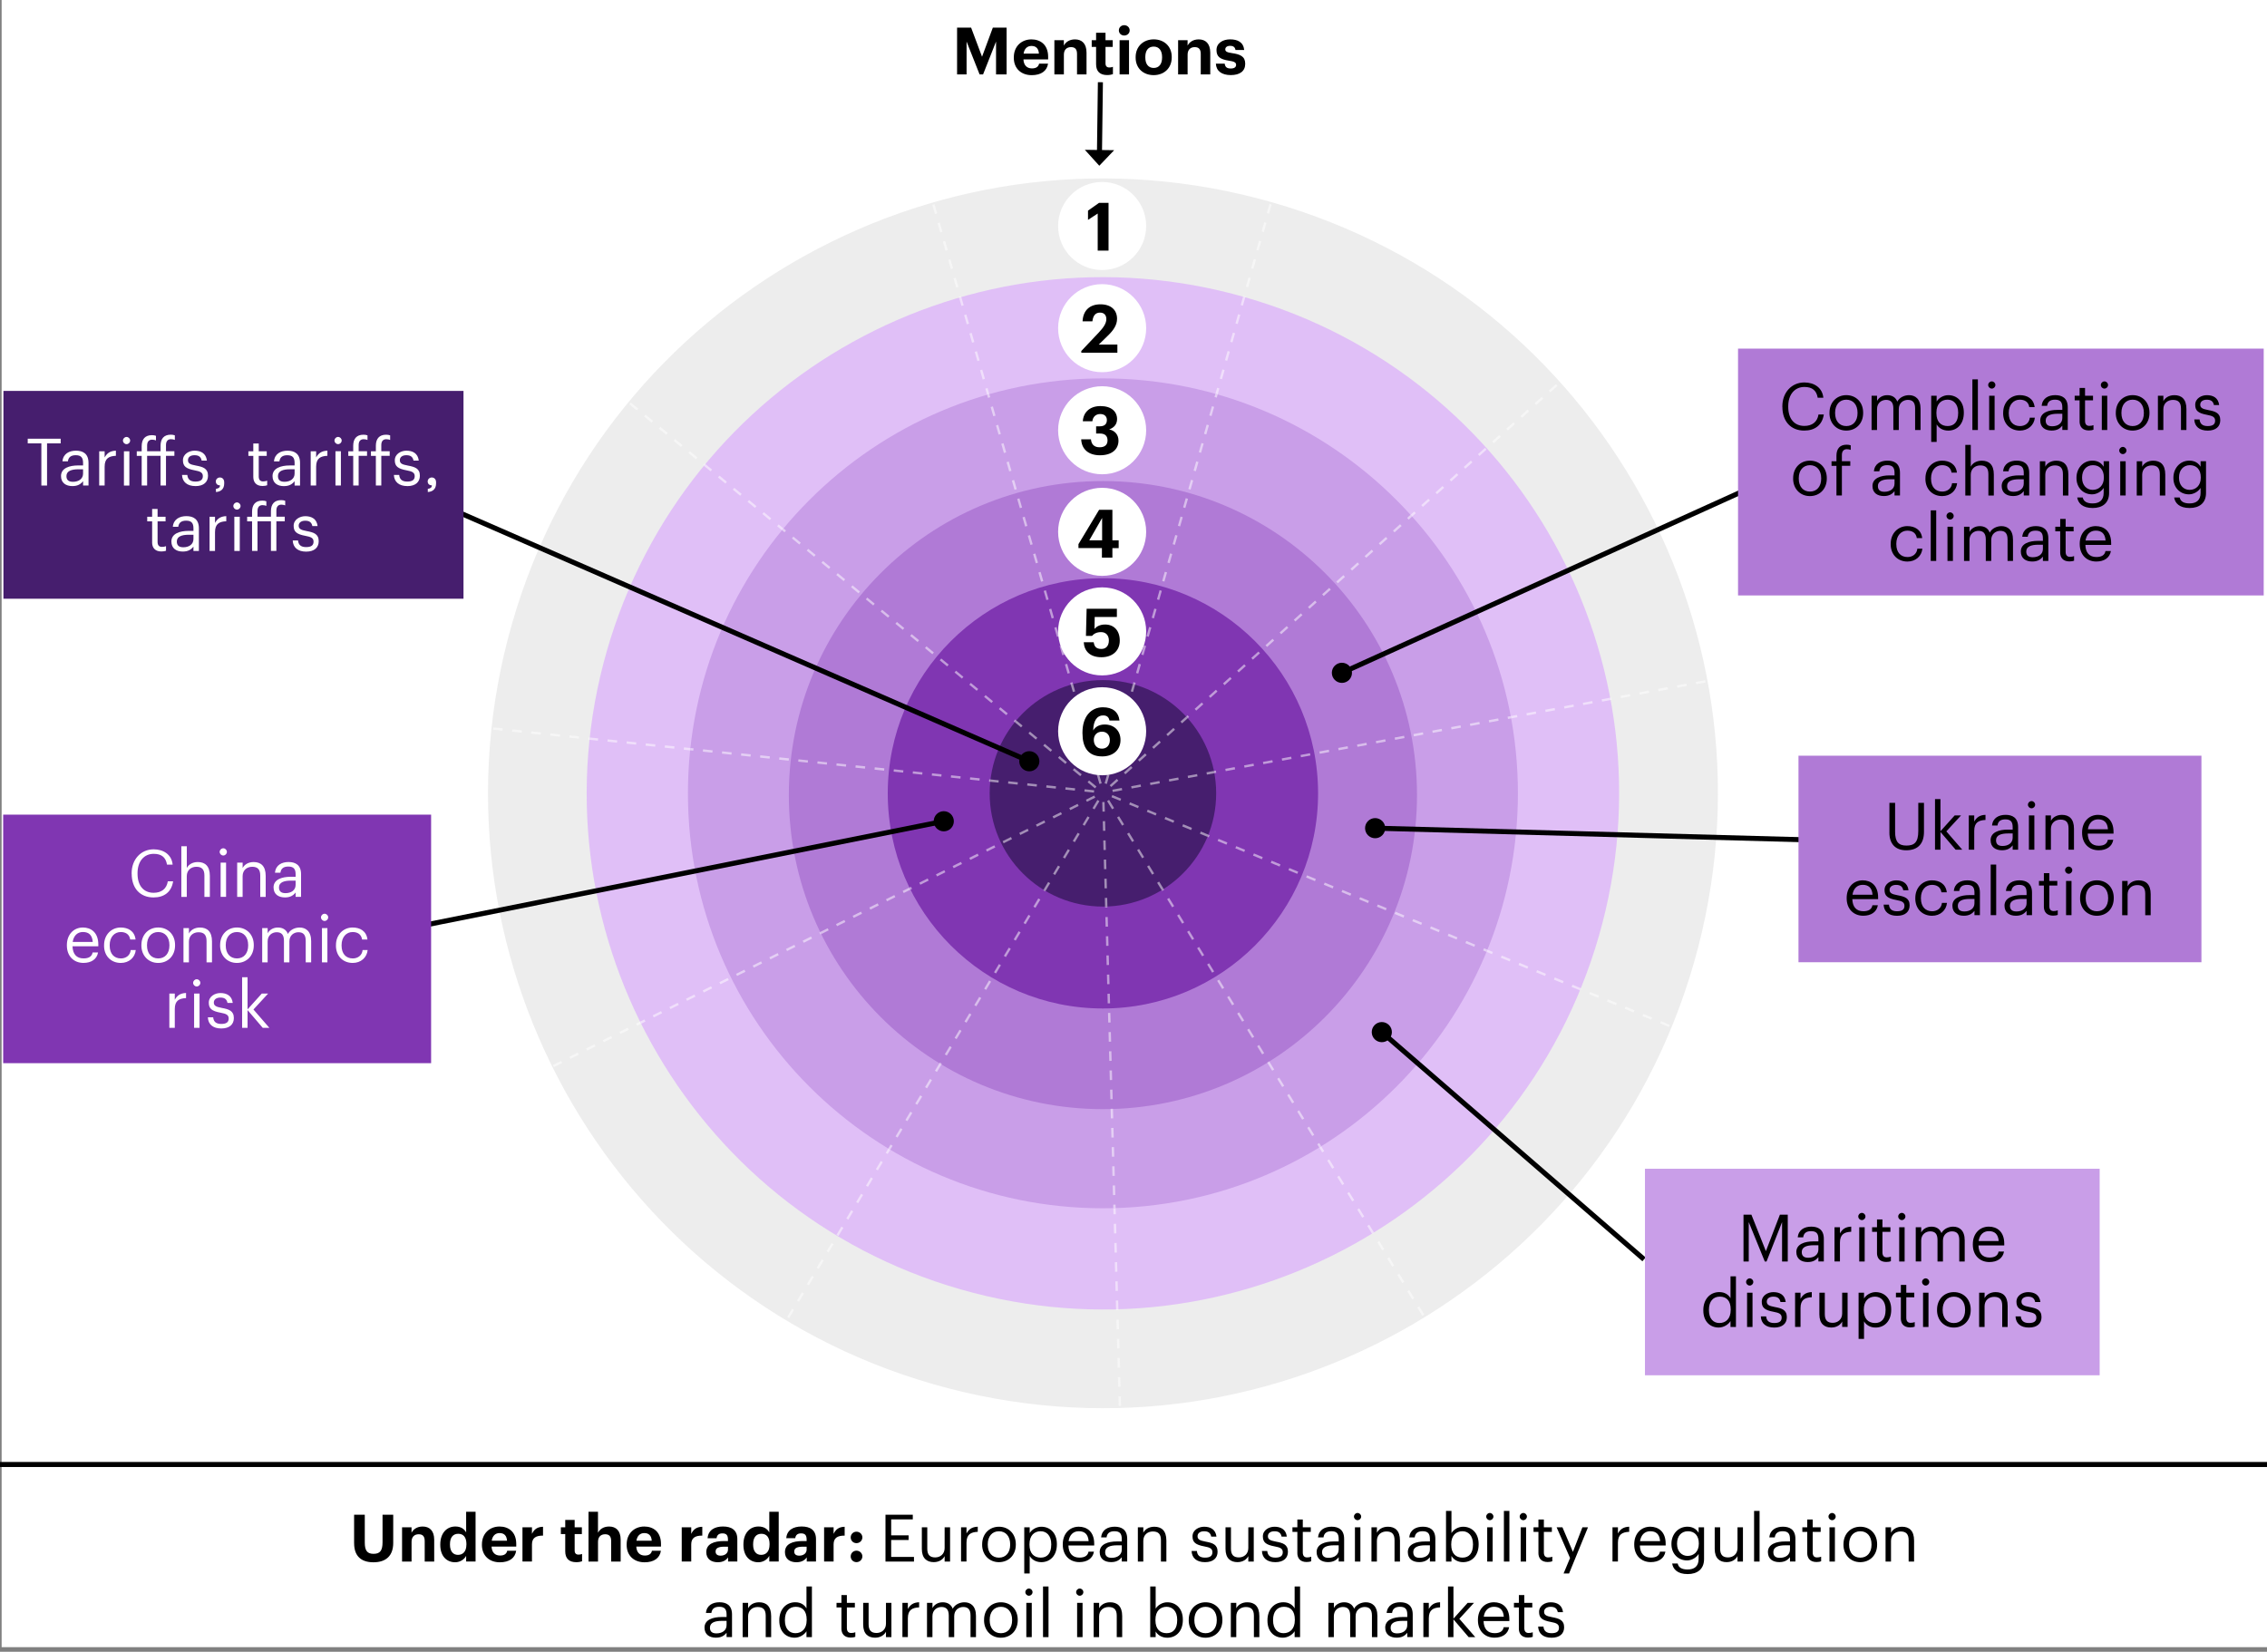 <svg xmlns="http://www.w3.org/2000/svg" id="Layer_1" data-name="Layer 1" viewBox="0 0 900 655.83"><rect x="0" y="0" width="900" height="655.83" fill="#808080" stroke="none"/><defs><style>.cls-1{fill:#f6f6f6}.cls-2{fill:#461e6e}.cls-3{fill:#a38fb7}.cls-4{fill:#e4cff4}.cls-5{fill:#8036b2}.cls-6{fill:#c09bd9}.cls-7{fill:#f0dffb}.cls-8{fill:#c99ee8}.cls-10{fill:#fff}.cls-11{fill:#b07ad6}.cls-12{fill:#d8bdeb}</style></defs><path d="M.65 0v654H900V0H.65" class="cls-10"/><path d="M370.31 550.57c130.11 37.31 265.83-37.92 303.14-168.03S635.53 116.71 505.42 79.4s-265.83 37.92-303.14 168.03 37.92 265.83 168.03 303.14" style="fill:#ededed"/><path d="m370.31 550.57-.28.96c130.64 37.46 266.91-38.08 304.38-168.72 37.46-130.64-38.08-266.91-168.72-304.37-130.64-37.46-266.91 38.08-304.37 168.72-37.46 130.64 38.08 266.91 168.72 304.37l.28-.96.28-.96c-64.79-18.58-115.91-61.66-146.2-116.29-30.28-54.64-39.73-120.82-21.15-185.61 18.58-64.79 61.66-115.91 116.29-146.2 54.64-30.28 120.82-39.73 185.61-21.15 64.79 18.58 115.91 61.66 146.2 116.29 30.28 54.64 39.73 120.82 21.15 185.61-18.58 64.79-61.66 115.91-116.29 146.2-54.64 30.28-120.82 39.73-185.61 21.15l-.28.96" class="cls-10"/><path d="M381.38 511.94c108.77 31.19 222.24-31.7 253.43-140.48 31.19-108.77-31.7-222.24-140.48-253.43-108.77-31.19-222.24 31.7-253.43 140.48-31.19 108.77 31.7 222.24 140.48 253.43" style="fill:#e0bff7"/><path d="M437.86 479.74c90.99 0 164.75-73.76 164.75-164.75s-73.76-164.75-164.75-164.75S273.11 224 273.11 314.99s73.76 164.75 164.75 164.75" class="cls-8"/><path d="M437.86 440.38c68.86 0 124.69-55.83 124.69-124.69S506.73 191 437.86 191s-124.69 55.82-124.69 124.69S369 440.38 437.86 440.38" class="cls-11"/><path d="M437.86 400.41c47.18 0 85.42-38.25 85.42-85.42s-38.24-85.42-85.42-85.42-85.42 38.24-85.42 85.42 38.24 85.42 85.42 85.42" class="cls-5"/><path d="M437.86 359.95c24.83 0 44.96-20.13 44.96-44.96s-20.13-44.96-44.96-44.96-44.96 20.13-44.96 44.96 20.13 44.96 44.96 44.96" class="cls-2"/><path d="m441.17 312.48-.63-.7 2.81-2.53.63.7-2.81 2.53m5.62-5.06-.63-.7 2.81-2.53.63.7-2.81 2.53m5.62-5.05-.63-.7 2.81-2.53.63.7-2.81 2.53m5.63-5.06-.63-.7 2.81-2.53.63.7-2.81 2.53m5.62-5.05-.63-.7 2.81-2.53.63.7-2.81 2.53" class="cls-3"/><path d="M471.52 285.19c-.21-.23-.42-.47-.63-.7l.57-.52.63.7-.57.51" class="cls-6"/><path d="m469.28 287.2-.63-.7 2.24-2.01c.21.23.42.46.63.7l-2.24 2.01" class="cls-3"/><path d="m474.91 282.15-.63-.7 2.81-2.53.63.7-2.81 2.53m5.62-5.06-.63-.7 2.81-2.53.63.7-2.81 2.53m5.63-5.05-.63-.7 2.81-2.53.63.7-2.81 2.53m5.62-5.06-.63-.7 2.81-2.53.63.7-2.81 2.53m5.62-5.06-.63-.7 2.81-2.53.63.7-2.81 2.53" class="cls-6"/><path d="m503.03 256.87-.63-.7 2.81-2.53.63.7-2.81 2.53m5.62-5.06-.63-.7 2.81-2.53.63.7-2.81 2.53m5.62-5.05-.63-.7 2.81-2.53.63.7-2.81 2.53m5.63-5.06-.63-.7 2.81-2.53.63.7-2.81 2.53m5.62-5.05-.63-.7 2.81-2.53.63.7-2.81 2.53" class="cls-12"/><path d="m531.14 231.59-.63-.7 2.81-2.53.63.7-2.81 2.53m5.63-5.05-.63-.7 2.81-2.53.63.7-2.81 2.53m5.62-5.06-.63-.7 2.81-2.53.63.7-2.81 2.53m5.62-5.05-.63-.7 2.81-2.53.63.7-2.81 2.53m5.63-5.06-.63-.7 2.81-2.53.63.7-2.81 2.53" class="cls-4"/><path d="M560.61 205.1c-.21-.23-.42-.46-.63-.7l1.46-1.31.63.7-1.46 1.31" class="cls-7"/><path d="m559.26 206.32-.63-.7 1.35-1.22c.21.23.42.46.63.7l-1.35 1.22" class="cls-4"/><path d="m564.88 201.26-.63-.7 2.81-2.53.63.7-2.81 2.53m5.63-5.05-.63-.7 2.81-2.53.63.7-2.81 2.53m5.62-5.06-.63-.7 2.81-2.53.63.7-2.81 2.53m5.62-5.05-.63-.7 2.81-2.53.63.7-2.81 2.53m5.63-5.06-.63-.7 2.81-2.53.63.7-2.81 2.53" class="cls-7"/><path d="m593 175.99-.63-.7 2.81-2.53.63.7-2.81 2.53m5.62-5.06-.63-.7 2.81-2.53.63.7-2.81 2.53m5.63-5.05-.63-.7 2.81-2.53.63.7-2.81 2.53m5.62-5.06-.63-.7 2.81-2.53.63.7-2.81 2.53m5.63-5.05-.63-.7 2.81-2.53.63.7-2.81 2.53" class="cls-1"/><path d="m439.43 311.27-.9-.26 1.04-3.65.9.26-1.04 3.65m2.08-7.3-.9-.26 1.04-3.65.9.26-1.04 3.65m2.07-7.31-.9-.26 1.04-3.65.9.26-1.04 3.65m2.08-7.3-.9-.26 1.04-3.65.9.26-1.04 3.65m2.08-7.31-.9-.26 1.04-3.65.9.26-1.04 3.65" class="cls-3"/><path d="M450.64 271.87c-.3-.09-.6-.17-.9-.26l.22-.77.9.26-.22.77" class="cls-6"/><path d="m449.82 274.75-.9-.26.82-2.88c.3.08.6.17.9.26l-.82 2.88" class="cls-3"/><path d="m451.9 267.45-.9-.26 1.04-3.65.9.26-1.04 3.65m2.07-7.31-.9-.26 1.04-3.65.9.26-1.04 3.65m2.08-7.3-.9-.26 1.04-3.65.9.26-1.04 3.65m2.08-7.31-.9-.26 1.04-3.65.9.26-1.04 3.65m2.08-7.3-.9-.26 1.04-3.65.9.26-1.04 3.65" class="cls-6"/><path d="m462.28 230.92-.9-.26 1.04-3.65.9.26-1.04 3.65m2.08-7.3-.9-.26 1.04-3.65.9.26-1.04 3.65m2.08-7.3-.9-.26 1.04-3.65.9.26-1.04 3.65m2.08-7.31-.9-.26 1.04-3.65.9.26-1.04 3.65m2.07-7.3-.9-.26 1.04-3.65.9.26-1.04 3.65" class="cls-12"/><path d="m472.67 194.4-.9-.26 1.04-3.65.9.26-1.04 3.65m2.08-7.3-.9-.26 1.04-3.65.9.26-1.04 3.65m2.08-7.31-.9-.26 1.04-3.65.9.26-1.04 3.65m2.07-7.3-.9-.26 1.04-3.65.9.26-1.04 3.65m2.08-7.3-.9-.26 1.04-3.65.9.26-1.04 3.65" class="cls-4"/><path d="M483.42 156.61c-.3-.09-.6-.17-.9-.26l.68-2.39.9.26-.68 2.38" class="cls-7"/><path d="m483.06 157.88-.9-.26.36-1.27c.3.08.6.17.9.26l-.36 1.27" class="cls-4"/><path d="m485.14 150.58-.9-.26 1.04-3.65.9.26-1.04 3.65m2.07-7.31-.9-.26 1.04-3.65.9.26-1.04 3.65m2.08-7.3-.9-.26 1.04-3.65.9.26-1.04 3.65m2.08-7.31-.9-.26 1.04-3.65.9.26-1.04 3.65" class="cls-7"/><path d="M494.39 118.05s-.03 0-.05-.01c-.29-.08-.56-.16-.85-.24l.1-.34.9.26-.1.34" class="cls-1"/><path d="m493.45 121.36-.9-.26.94-3.31c.29.08.56.16.85.24.02 0 .03 0 .05.01l-.94 3.31" class="cls-7"/><path d="m495.52 114.06-.9-.26 1.04-3.65.9.26-1.04 3.65m2.08-7.31-.9-.26 1.04-3.65.9.26-1.04 3.65m2.08-7.3-.9-.26 1.04-3.65.9.26-1.04 3.65m2.08-7.31-.9-.26 1.04-3.65.9.26-1.04 3.65m2.07-7.3-.9-.26 1.04-3.65.9.26-1.04 3.65" class="cls-1"/><path d="m441.78 314.46-.17-.92 3.74-.69.17.92-3.74.69m7.47-1.38-.17-.92 3.74-.69.17.92-3.74.69m7.47-1.38-.17-.92 3.73-.69.17.92-3.74.69m7.49-1.38-.17-.92 3.74-.69.17.92-3.74.69m7.47-1.38-.17-.92 3.74-.69.17.92-3.74.69" class="cls-3"/><path d="M482.11 307.01c-.06-.31-.11-.61-.18-.92l.76-.14.17.92-.76.14" class="cls-6"/><path d="m479.14 307.56-.17-.92 2.97-.55.18.92-2.98.55" class="cls-3"/><path d="m486.61 306.18-.17-.92 3.73-.69.17.92-3.74.69m7.48-1.38-.17-.92 3.74-.69.17.92-3.74.69m7.47-1.38-.17-.92 3.74-.69.17.92-3.73.69m7.46-1.38-.17-.92 3.74-.69.17.92-3.73.69m7.46-1.38-.17-.92 3.74-.69.17.92-3.74.69" class="cls-6"/><path d="m523.97 299.28-.17-.92 3.74-.69.17.92-3.74.69m7.47-1.38-.17-.92 3.74-.69.17.92-3.73.69m7.46-1.38-.17-.92 3.74-.69.17.92-3.74.69m7.47-1.38-.17-.92 3.73-.69.17.92-3.74.69m7.48-1.39-.17-.92 3.74-.69.17.92-3.74.69" class="cls-12"/><path d="m561.32 292.37-.17-.92 3.74-.69.17.92-3.73.69m7.46-1.38-.17-.92 3.73-.69.17.92-3.74.69m7.48-1.38-.17-.92 3.74-.69.17.92-3.74.69m7.47-1.38-.17-.92 3.74-.69.17.92-3.74.69m7.48-1.38-.17-.92 3.74-.69.17.92-3.74.69" class="cls-4"/><path d="M599.93 285.24c-.06-.31-.11-.62-.17-.92l2.48-.46.17.92-2.48.46" class="cls-7"/><path d="m598.68 285.47-.17-.92 1.26-.23c.06.31.12.62.17.92l-1.26.23" class="cls-4"/><path d="m606.15 284.09-.17-.92 3.73-.69.17.92-3.73.69m7.47-1.38-.17-.92 3.74-.69.17.92-3.74.69m7.47-1.38-.17-.92 3.74-.69.17.92-3.74.69m7.47-1.38-.17-.92 3.74-.69.17.92-3.73.69" class="cls-7"/><path d="M639.42 277.94c-.06-.3-.12-.62-.17-.92l.35-.07.17.92-.35.06" class="cls-1"/><path d="m636.03 278.57-.17-.92 3.38-.62c.06.3.12.62.17.92l-3.39.63" class="cls-7"/><path d="m643.51 277.19-.17-.92 3.74-.69.17.92-3.74.69m7.47-1.38-.17-.92 3.74-.69.17.92-3.74.69m7.47-1.38-.17-.92 3.74-.69.17.92-3.73.69m7.46-1.38-.17-.92 3.73-.69.17.92-3.73.69m7.47-1.38-.17-.92 3.74-.69.17.92-3.74.69M662.57 407.79l-3.51-1.45.36-.87 3.51 1.45-.36.87m-7.02-2.9-3.51-1.45.36-.87 3.51 1.45-.36.87m-7.03-2.9-3.51-1.45.36-.87 3.51 1.45-.36.87m-7.03-2.89-3.51-1.45.36-.87 3.51 1.45-.36.87m-7.02-2.9-3.51-1.45.36-.87 3.51 1.45-.36.87m-7.03-2.9-.2-.08.36-.87.2.08-.36.87" class="cls-1"/><path d="m627.24 393.22-3.32-1.37.36-.87 3.32 1.37-.36.87m-6.83-2.81-3.51-1.45.36-.87 3.51 1.45-.36.87m-7.02-2.9-3.51-1.45.36-.87 3.51 1.45-.36.87m-7.03-2.9-3.51-1.45.36-.87 3.51 1.45-.36.87m-7.03-2.89-3.51-1.45.36-.87 3.51 1.45-.36.87m-7.02-2.9-2.15-.88.36-.87 2.15.89-.36.87" class="cls-7"/><path d="m590.16 377.94-1.37-.56.36-.87 1.36.56-.36.87m-4.87-2.02-3.51-1.45.36-.87 3.51 1.45-.36.87m-7.03-2.89-3.51-1.45.36-.87 3.51 1.45-.36.87m-7.02-2.9-3.51-1.45.36-.87 3.51 1.45-.36.87m-7.03-2.9-3.51-1.45.36-.87 3.51 1.45-.36.87m-7.03-2.89-3.51-1.45.36-.87 3.51 1.45-.36.87" class="cls-4"/><path d="m550.15 361.44-3.51-1.45.36-.87 3.51 1.45-.36.87m-7.03-2.89-3.51-1.45.36-.87 3.51 1.45-.36.87m-7.03-2.9-3.51-1.45.36-.87 3.51 1.45-.36.87m-7.02-2.9-3.51-1.45.36-.87 3.51 1.45-.36.87m-7.03-2.89-3.51-1.45.36-.87 3.51 1.45-.36.87" class="cls-12"/><path d="m515.02 346.96-3.51-1.45.36-.87 3.51 1.45-.36.87m-7.03-2.9-3.51-1.45.36-.87 3.51 1.45-.36.87m-7.03-2.89-3.51-1.45.36-.87 3.51 1.45-.36.87m-7.02-2.9-3.51-1.45.36-.87 3.51 1.45-.36.87m-7.03-2.9-3.51-1.45.36-.87 3.51 1.45-.36.87m-7.03-2.89-.51-.21c.12-.29.24-.58.35-.87l.51.21-.36.87" class="cls-6"/><path d="m479.38 332.27-3.01-1.24.36-.87 3 1.24c-.12.29-.23.58-.35.87m-6.52-2.69-3.51-1.45.36-.87 3.51 1.45-.36.87m-7.03-2.9-3.51-1.45.36-.87 3.51 1.45-.36.87m-7.03-2.89-3.51-1.45.36-.87 3.51 1.45-.36.87m-7.02-2.9-3.51-1.45.36-.87 3.51 1.45-.36.87m-7.03-2.9-3.51-1.45.36-.87 3.51 1.45-.36.87" class="cls-3"/><path d="m564.64 522.41-1.99-3.24.8-.49 1.99 3.24-.8.49m-3.97-6.48-1.99-3.24.8-.49 1.99 3.24-.8.49m-3.97-6.49-1.99-3.24.8-.49 1.99 3.24-.8.49m-3.98-6.49-1.99-3.24.8-.49 1.99 3.24-.8.49m-3.97-6.48-1.99-3.24.8-.49 1.99 3.24-.8.49m-3.97-6.49-.09-.15c.27-.16.53-.32.8-.49l.1.15-.8.49" class="cls-1"/><path d="m544.68 489.83-1.89-3.09.8-.49 1.89 3.09c-.27.17-.53.33-.8.49m-3.87-6.34-1.99-3.24.8-.49 1.98 3.24-.8.49m-3.97-6.48-1.99-3.24.8-.49 1.99 3.24-.8.49m-3.97-6.49-1.99-3.24.8-.49 1.99 3.24-.8.49m-3.97-6.49-1.99-3.24.8-.49 1.99 3.24-.8.49m-3.97-6.48-1.18-1.93c.26-.16.53-.33.8-.49l1.18 1.93-.8.49" class="cls-7"/><path d="m523.74 455.62-.8-1.31.8-.49.8 1.31c-.26.16-.53.33-.8.49m-2.79-4.56-1.99-3.24.8-.49 1.99 3.24-.8.49m-3.98-6.49-1.99-3.24.8-.49 1.99 3.24-.8.49m-3.97-6.48-1.99-3.24.8-.49 1.99 3.24-.8.49m-3.97-6.49-1.99-3.24.8-.49 1.99 3.24-.8.49m-3.97-6.48-1.93-3.15c.27-.16.53-.33.8-.49l1.93 3.16-.8.49" class="cls-4"/><path d="m503.12 421.96-.05-.09.8-.49.05.08c-.27.17-.53.33-.8.49m-2.04-3.32-1.99-3.24.8-.49 1.99 3.24-.8.49m-3.97-6.49-1.99-3.24.8-.49 1.99 3.24-.8.49m-3.97-6.48-1.99-3.24.8-.49 1.99 3.24-.8.49m-3.97-6.49-1.99-3.24.8-.49 1.99 3.24-.8.49m-3.97-6.49-1.99-3.24.8-.49 1.99 3.24-.8.49" class="cls-12"/><path d="m481.22 386.2-1.99-3.24.8-.49 1.99 3.24-.8.49m-3.97-6.49-1.99-3.24.8-.49 1.99 3.24-.8.49m-3.97-6.49-1.99-3.24.8-.49 1.99 3.24-.8.49m-3.97-6.48-1.99-3.24.8-.49 1.99 3.24-.8.49m-3.97-6.49-1.99-3.24.8-.49 1.99 3.24-.8.49m-3.98-6.48-.2-.32c.27-.16.53-.33.8-.5l.2.33-.8.49" class="cls-6"/><path d="m461.17 353.44-1.79-2.92.8-.49 1.79 2.91c-.26.17-.53.33-.8.5m-3.78-6.16-1.99-3.24.8-.49 1.99 3.24-.8.49m-3.97-6.49-1.99-3.24.8-.49 1.99 3.24-.8.49m-3.97-6.48-1.99-3.24.8-.49 1.99 3.24-.8.49m-3.98-6.49-1.99-3.24.8-.49 1.99 3.24-.8.49m-3.97-6.49-1.99-3.24.8-.49 1.99 3.24-.8.49" class="cls-3"/><path d="m444.13 558.23-.1-3.8.94-.03.1 3.81-.94.03m-.21-7.62-.1-3.81.94-.03.1 3.81-.94.02m-.2-7.6-.1-3.81.94-.03.1 3.81-.94.03m-.21-7.61-.1-3.81.94-.02.1 3.8-.94.03m-.21-7.61-.1-3.81.94-.03.11 3.81-.94.03m-.22-7.61v-.31c.31 0 .61-.02.93-.03v.31l-.93.03" class="cls-1"/><path d="m443.08 519.87-.1-3.5.94-.03.1 3.5c-.32 0-.62.02-.94.03m-.2-7.31-.1-3.81.94-.03.1 3.81-.94.03m-.2-7.61-.11-3.8.94-.03.1 3.81-.94.03m-.2-7.62-.1-3.81.94-.03.1 3.81-.94.03m-.21-7.61-.1-3.81.94-.03.1 3.81-.94.03m-.21-7.61-.07-2.43c.32 0 .62-.02.94-.03l.07 2.43-.94.03" class="cls-7"/><path d="m441.98 479.69-.04-1.38.94-.03.04 1.38c-.31 0-.62.02-.94.03m-.14-5.18-.1-3.81.94-.03.1 3.81-.94.03m-.21-7.62-.1-3.81.94-.03.1 3.81-.94.03m-.2-7.61-.1-3.81.94-.03.1 3.8-.94.03m-.21-7.6-.1-3.81.94-.03.1 3.81-.94.03m-.21-7.61-.1-3.71c.31 0 .62-.02.94-.03l.1 3.71-.94.02" class="cls-4"/><path d="M440.91 440.35v-.1l.93-.03v.1l-.93.03m-.11-3.9-.1-3.8.94-.03.1 3.8-.94.03m-.21-7.61-.1-3.81.94-.03.1 3.81-.94.03m-.2-7.61-.11-3.81.94-.03.1 3.81-.94.03m-.2-7.62-.1-3.81.94-.03.1 3.81-.94.03m-.21-7.61-.1-3.81.94-.03.1 3.81-.94.03" class="cls-12"/><path d="m439.76 398.39-.1-3.81.94-.03.1 3.81-.94.03m-.21-7.61-.1-3.81.94-.03.1 3.81-.94.03m-.21-7.61-.1-3.81.94-.02.1 3.8-.94.03m-.2-7.61-.1-3.81.94-.03.1 3.81-.94.03m-.21-7.62-.1-3.81.94-.02.1 3.8-.94.03m-.21-7.61v-.39c.3 0 .62-.02.93-.03v.39l-.93.02" class="cls-6"/><path d="m438.71 359.94-.09-3.41.94-.03.09 3.41-.94.03m-.2-7.22-.1-3.81.94-.03.1 3.81-.94.03m-.21-7.61-.1-3.81.94-.02.1 3.8-.94.03m-.21-7.61-.1-3.81.94-.03.1 3.81-.94.03m-.2-7.62-.1-3.81.94-.03.1 3.81-.94.03m-.21-7.61-.1-3.81.94-.03.1 3.81-.94.02" class="cls-3"/><path d="m313.32 523.35-.8-.48 1.96-3.26.8.48-1.96 3.26m3.91-6.52-.8-.48 1.96-3.26.8.48-1.96 3.26m3.91-6.52-.8-.48 1.96-3.26.8.48-1.96 3.26m3.91-6.51-.8-.48 1.96-3.26.8.48-1.96 3.26m3.91-6.52-.8-.48 1.95-3.26.8.48-1.95 3.26" class="cls-1"/><path d="m332.87 490.76-.8-.48 1.95-3.26.8.48-1.96 3.26m3.92-6.51-.8-.48 1.95-3.26.8.48-1.96 3.26m3.92-6.52-.8-.48 1.95-3.26.8.48-1.95 3.26m3.91-6.51-.8-.48 1.95-3.26.8.48-1.96 3.26m3.92-6.52-.8-.48 1.95-3.26.8.48-1.96 3.26m3.92-6.52-.8-.48 1.01-1.69c.27.16.54.32.8.48l-1.01 1.69" class="cls-7"/><path d="M353.43 456.49c-.27-.16-.54-.32-.8-.48l.94-1.57.8.48-.94 1.57m2.9-4.82-.8-.48 1.95-3.26.8.48-1.96 3.26m3.92-6.52-.8-.48 1.95-3.26.8.48-1.96 3.26m3.92-6.51-.8-.48 1.96-3.26.8.48-1.95 3.26m3.89-6.52-.8-.48 1.95-3.26.8.48-1.96 3.26m3.93-6.52-.8-.48 1.77-2.95c.27.16.53.32.8.48l-1.77 2.95" class="cls-4"/><path d="M373.73 422.65c-.27-.16-.53-.32-.8-.48l.18-.31.8.48-.19.31m2.16-3.56-.8-.48 1.96-3.26.8.48-1.95 3.26m3.89-6.52-.8-.48 1.95-3.26.8.48-1.96 3.26m3.92-6.51-.8-.48 1.95-3.26.8.48-1.95 3.26m3.91-6.52-.8-.48 1.96-3.26.8.48-1.95 3.26m3.9-6.52-.8-.48 1.95-3.26.8.48-1.95 3.26" class="cls-12"/><path d="m395.42 386.51-.8-.48 1.95-3.26.8.48-1.95 3.26m3.91-6.52-.8-.48 1.96-3.26.8.48-1.95 3.26m3.9-6.52-.8-.48 1.95-3.26.8.48-1.95 3.26m3.91-6.51-.8-.48 1.95-3.26.8.48-1.95 3.26m3.91-6.52-.8-.48 1.96-3.26.8.48-1.95 3.26m3.9-6.51-.8-.48.1-.17c.26.16.53.33.8.48l-.1.17" class="cls-6"/><path d="M415.07 353.75c-.27-.16-.54-.32-.8-.48l1.85-3.08.8.48-1.85 3.09m3.81-6.35-.8-.48 1.95-3.26.8.48-1.95 3.26m3.91-6.52-.8-.48 1.96-3.26.8.48-1.96 3.26m3.91-6.51-.8-.48 1.95-3.26.8.48-1.95 3.26m3.91-6.52-.8-.48 1.95-3.26.8.48-1.96 3.26m3.92-6.51-.8-.48 1.96-3.26.8.48-1.96 3.26" class="cls-3"/><path d="m219.87 423.71-.42-.84 3.31-1.65.42.84-3.31 1.65m6.61-3.3-.42-.84 3.31-1.65.42.84-3.31 1.65m6.62-3.29-.42-.84 3.31-1.64.42.84-3.31 1.65m6.61-3.3-.42-.84 3.31-1.65.42.84-3.31 1.65m6.62-3.29-.42-.84 3.31-1.65.42.84-3.31 1.65m6.61-3.29-.42-.84 1.58-.79c.14.28.28.57.42.84l-1.58.79" class="cls-1"/><path d="M254.52 406.46c-.14-.27-.28-.56-.42-.84l1.73-.86.42.84-1.73.86m5.03-2.51-.42-.84 3.31-1.65.42.84-3.31 1.65m6.62-3.29-.42-.84 3.31-1.65.42.84-3.31 1.65m6.61-3.29-.42-.84 3.31-1.65.42.84-3.31 1.65m6.62-3.29-.42-.84 3.31-1.65.42.84-3.31 1.65m6.61-3.29-.42-.84 3.31-1.65.42.84-3.31 1.65" class="cls-7"/><path d="m292.63 387.5-.42-.84 3.31-1.65.42.84-3.31 1.65m6.61-3.3-.42-.84 3.31-1.65.42.84-3.31 1.65m6.61-3.29-.42-.84 3.31-1.65.42.84-3.31 1.65m6.62-3.29-.42-.84 3.31-1.65.42.84-3.31 1.65m6.61-3.29-.42-.84 3.31-1.65.42.84-3.31 1.65m6.62-3.29-.42-.84.32-.16c.14.28.27.56.41.84l-.32.16" class="cls-4"/><path d="M326.02 370.88c-.14-.28-.28-.56-.41-.84l2.98-1.49.42.84-2.99 1.49m6.29-3.14-.42-.84 3.31-1.65.42.84-3.31 1.65m6.61-3.29-.42-.84 3.31-1.65.42.84-3.31 1.65m6.62-3.29-.42-.84 3.31-1.65.42.84-3.31 1.65m6.61-3.29-.42-.84 3.31-1.65.42.84-3.31 1.65m6.62-3.29-.42-.84 2.69-1.34.42.84-2.69 1.34" class="cls-12"/><path d="m361.46 353.24-.42-.84.61-.31.42.84-.61.31m3.92-1.96-.42-.84 3.31-1.65.42.84-3.31 1.65m6.62-3.29-.42-.84 3.31-1.65.42.84-3.31 1.65m6.61-3.29-.42-.84 3.31-1.65.42.84-3.31 1.65m6.61-3.29-.42-.84 3.31-1.64.42.84-3.31 1.65m6.62-3.3-.42-.84 3.31-1.65.42.84-3.31 1.65" class="cls-6"/><path d="m398.45 334.82-.42-.84 3.31-1.65.42.84-3.31 1.65m6.62-3.29-.42-.84 3.31-1.65.42.84-3.31 1.65m6.61-3.29-.42-.84 3.31-1.65.42.84-3.31 1.65m6.61-3.29-.42-.84 3.31-1.65.42.84-3.31 1.65m6.62-3.29-.42-.84 3.31-1.65.42.84-3.31 1.65m6.61-3.3-.42-.84 3.31-1.65.42.84-3.31 1.65M434.29 314.7l-3.79-.4.1-.93 3.79.4-.1.93m-7.57-.79-3.79-.4.1-.93 3.79.4-.1.93m-7.58-.79-3.79-.4.1-.93 3.79.4-.1.93m-7.57-.8-3.79-.4.1-.93 3.79.4-.1.93m-7.58-.79-3.79-.4.1-.93 3.79.4-.1.93" class="cls-3"/><path d="m393.13 310.39-.5-.05.1-.93.5.05c-.04.31-.07.62-.1.93" class="cls-6"/><path d="m396.42 310.74-3.29-.34c.03-.31.07-.62.1-.93l3.28.34-.1.93" class="cls-3"/><path d="m388.85 309.95-3.79-.4.1-.93 3.79.4-.1.93m-7.58-.8-3.79-.4.1-.93 3.79.4-.1.93m-7.57-.79-3.79-.4.1-.93 3.79.4-.1.93m-7.58-.79-3.79-.4.1-.93 3.79.4-.1.93m-7.57-.8-3.79-.4.1-.93 3.79.4-.1.93" class="cls-6"/><path d="m350.98 305.98-3.79-.4.1-.93 3.79.4-.1.93m-7.58-.79-3.79-.4.1-.93 3.79.4-.1.93m-7.57-.79-3.79-.4.1-.93 3.79.4-.1.93m-7.57-.8-3.79-.4.1-.93 3.79.4-.1.93m-7.58-.79-3.79-.4.1-.93 3.79.4-.1.93" class="cls-12"/><path d="m313.11 302.02-3.79-.4.1-.93 3.79.4-.1.93m-7.58-.8-3.79-.4.1-.93 3.79.4-.1.93m-7.57-.79-3.79-.4.1-.93 3.79.4-.1.93m-7.57-.79-3.79-.4.1-.93 3.79.4-.1.93m-7.58-.8-3.79-.4.1-.93 3.79.4-.1.93" class="cls-4"/><path d="m273.98 297.92-2.53-.26.1-.93 2.53.27c-.03.31-.07.62-.1.93" class="cls-7"/><path d="m275.24 298.05-1.26-.13c.03-.31.07-.62.1-.93l1.26.13-.1.93" class="cls-4"/><path d="m267.67 297.26-3.79-.4.1-.93 3.79.4-.1.93m-7.58-.79-3.79-.4.1-.93 3.79.4-.1.93m-7.57-.8-3.79-.4.1-.93 3.79.4-.1.93m-7.58-.79-3.79-.4.1-.93 3.79.4-.1.93" class="cls-7"/><path d="m234.04 293.74-.46-.05.1-.93.46.05c-.03.31-.07.62-.1.93" class="cls-1"/><path d="m237.37 294.09-3.33-.35c.03-.31.07-.62.1-.93l3.33.35-.1.93" class="cls-7"/><path d="m229.8 293.29-3.79-.4.1-.93 3.79.4-.1.93m-7.58-.79-3.79-.4.1-.93 3.79.4-.1.93m-7.57-.79-3.79-.4.1-.93 3.79.4-.1.93m-7.58-.79-3.79-.4.1-.93 3.79.4-.1.93m-7.57-.8-3.79-.4.1-.93 3.79.4-.1.93" class="cls-1"/><path d="m434.7 313.01-2.93-2.42.6-.72 2.93 2.42-.6.72m-5.87-4.84-2.93-2.42.6-.72 2.94 2.42-.6.72m-5.88-4.85-2.93-2.42.6-.72 2.94 2.42-.6.72m-5.88-4.84-2.93-2.42.6-.72 2.93 2.42-.6.72m-5.87-4.84-2.93-2.42.6-.72 2.93 2.42-.6.72" class="cls-3"/><path d="m402.87 286.75-.45-.37.6-.72.45.37-.6.72" class="cls-6"/><path d="m405.35 288.8-2.48-2.05c.2-.24.39-.48.6-.72l2.49 2.05-.6.72" class="cls-3"/><path d="m399.48 283.96-2.93-2.42.6-.72 2.93 2.42-.6.72m-5.87-4.84-2.93-2.42.6-.72 2.93 2.42-.6.72m-5.86-4.84-2.93-2.42.6-.72 2.93 2.42-.6.72m-5.87-4.84-2.93-2.42.6-.72 2.93 2.42-.6.72m-5.87-4.84-2.93-2.42.6-.72 2.94 2.42-.6.72" class="cls-6"/><path d="m370.14 259.76-2.93-2.42.6-.72 2.93 2.42-.6.72m-5.87-4.84-2.93-2.42.6-.72 2.93 2.42-.6.72m-5.87-4.84-2.93-2.42.6-.72 2.93 2.42-.6.72m-5.87-4.84-2.93-2.42.6-.72 2.93 2.42-.6.72m-5.87-4.84-2.93-2.42.6-.72 2.93 2.42-.6.72" class="cls-12"/><path d="m340.79 235.56-2.93-2.42.6-.72 2.94 2.42-.6.72m-5.88-4.84-2.93-2.42.6-.72 2.94 2.42-.6.72m-5.88-4.84-2.93-2.42.6-.72 2.93 2.42-.6.72m-5.86-4.84-2.93-2.42.6-.72 2.93 2.42-.6.72m-5.87-4.84-2.93-2.42.6-.72 2.93 2.42-.6.72" class="cls-4"/><path d="m310.45 210.53-1.93-1.59.6-.72 1.93 1.59-.6.72" class="cls-7"/><path d="m311.45 211.35-1-.83.6-.72 1 .83-.6.72" class="cls-4"/><path d="m305.58 206.51-2.93-2.42.6-.72 2.93 2.42-.6.72m-5.87-4.84-2.93-2.42.6-.72 2.93 2.42-.6.72m-5.87-4.84-2.93-2.42.6-.72 2.94 2.42-.6.72m-5.88-4.84-2.93-2.42.6-.72 2.93 2.42-.6.72" class="cls-7"/><path d="m279.45 184.96-.28-.23.6-.72.28.23-.6.72" class="cls-1"/><path d="m282.1 187.15-2.66-2.19.6-.72 2.66 2.19-.6.72" class="cls-7"/><path d="m276.23 182.31-2.93-2.42.6-.72 2.93 2.42-.6.72m-5.87-4.84-2.93-2.42.6-.72 2.93 2.42-.6.72m-5.86-4.84-2.93-2.42.6-.72 2.93 2.42-.6.72m-5.87-4.84-2.93-2.42.6-.72 2.93 2.42-.6.72m-5.87-4.84-2.93-2.42.6-.72 2.93 2.42-.6.72" class="cls-1"/><path d="m436.47 311.27-1.05-3.65.9-.26 1.05 3.65-.9.26m-2.11-7.3-1.05-3.65.9-.26 1.05 3.65-.9.26m-2.11-7.3-1.05-3.65.9-.26 1.05 3.65-.9.26m-2.1-7.3-1.05-3.65.9-.26 1.05 3.65-.9.26m-2.11-7.3-1.05-3.65.9-.26 1.05 3.65-.9.26" class="cls-3"/><path d="m425.09 271.87-.21-.74.9-.26.21.75c-.3.08-.6.17-.9.26" class="cls-6"/><path d="m425.93 274.77-.84-2.91c.3-.09.6-.17.9-.26l.84 2.9-.9.26" class="cls-3"/><path d="m423.83 267.47-1.05-3.65.9-.26 1.05 3.65-.9.26m-2.11-7.3-1.05-3.65.9-.26 1.05 3.65-.9.26m-2.11-7.3-1.05-3.65.9-.26 1.05 3.65-.9.26m-2.1-7.3-1.05-3.65.9-.26 1.05 3.65-.9.26m-2.11-7.3-1.05-3.65.9-.26 1.05 3.65-.9.26" class="cls-6"/><path d="m413.29 230.97-1.05-3.65.9-.26 1.05 3.65-.9.26m-2.1-7.3-1.05-3.65.9-.26 1.05 3.65-.9.26m-2.11-7.3-1.05-3.65.9-.26 1.05 3.65-.9.26m-2.11-7.3-1.05-3.65.9-.26 1.05 3.65-.9.26m-2.1-7.3-1.05-3.65.9-.26 1.05 3.65-.9.26" class="cls-12"/><path d="m402.76 194.47-1.05-3.65.9-.26 1.05 3.65-.9.26m-2.11-7.3-1.05-3.65.9-.26 1.05 3.65-.9.26m-2.1-7.3-1.05-3.65.9-.26 1.05 3.65-.9.26m-2.11-7.3-1.05-3.65.9-.26 1.05 3.65-.9.26m-2.11-7.3-1.05-3.65.9-.26 1.05 3.65-.9.26" class="cls-4"/><path d="m391.87 156.74-.7-2.42.9-.26.7 2.42c-.3.08-.6.17-.9.26" class="cls-7"/><path d="m392.23 157.97-.36-1.23c.3-.09.6-.17.9-.26l.36 1.23-.9.26" class="cls-4"/><path d="m390.12 150.67-1.05-3.65.9-.26 1.05 3.65-.9.26m-2.1-7.3-1.05-3.65.9-.26 1.05 3.65-.9.26m-2.11-7.3-1.05-3.65.9-.26 1.05 3.65-.9.26m-2.11-7.3-1.05-3.65.9-.26 1.05 3.65-.9.26" class="cls-7"/><path d="m380.75 118.19-.11-.37.9-.26.11.37c-.3.09-.6.17-.9.26" class="cls-1"/><path d="m381.7 121.47-.95-3.28c.3-.09.6-.17.9-.26l.95 3.28-.9.26" class="cls-7"/><path d="m379.59 114.17-1.05-3.65.9-.26 1.05 3.65-.9.26m-2.11-7.3-1.05-3.65.9-.26 1.05 3.65-.9.26m-2.1-7.3-1.05-3.65.9-.26 1.05 3.65-.9.26m-2.11-7.3-1.05-3.65.9-.26 1.05 3.65-.9.26m-2.11-7.3-1.05-3.65.9-.26 1.05 3.65-.9.26" class="cls-1"/><path d="m652.02 500.78-104.1-90.22 1.31-1.51 104.1 90.22"/><path d="M552.58 409.8c0 2.21-1.79 4-4 4s-4-1.79-4-4 1.79-4 4-4 4 1.79 4 4ZM727.78 334.75l-181.88-4.93.06-2 181.88 4.93"/><path d="M549.93 328.82c0 2.21-1.79 4-4 4s-4-1.79-4-4 1.79-4 4-4 4 1.79 4 4ZM179.43 203.36l228.81 99.81.8-1.84-228.81-99.8"/><path d="M408.64 298.25c-2.21 0-4 1.79-4 4s1.79 4 4 4 4-1.79 4-4-1.79-4-4-4ZM165.56 368.94l209.32-41.88-.4-1.96-209.31 41.88"/><path d="M374.68 330.08c2.21 0 4-1.79 4-4s-1.79-4-4-4-4 1.79-4 4 1.79 4 4 4ZM708.82 188.48l-175.66 79.57-.83-1.82L708 186.66"/><path d="M532.74 271.14c-2.21 0-4-1.79-4-4s1.79-4 4-4 4 1.79 4 4-1.79 4-4 4Z"/><path d="M437.55 188.31c9.66 0 17.48-7.83 17.48-17.48s-7.83-17.48-17.48-17.48-17.48 7.83-17.48 17.48 7.83 17.48 17.48 17.48Z" class="cls-10"/><path d="M429.24 174.43h3.87c.16 1.83 1.14 3.16 3.42 3.16 2.15 0 3.16-1.03 3.16-2.73 0-1.8-1.01-2.73-3.05-2.73h-1.48v-2.86h1.38c1.99 0 2.89-.9 2.89-2.52 0-1.35-.88-2.36-2.63-2.36s-2.92 1.09-3.13 2.86h-3.79c.21-3.47 2.68-6.02 7-6.02s6.6 2.17 6.6 5.15c0 2.12-1.25 3.45-3.13 4.11 2.2.48 3.69 2.04 3.69 4.46 0 3.55-2.73 5.81-7.35 5.81s-7.29-2.47-7.45-6.31Z"/><path d="M437.55 228.64c9.66 0 17.48-7.83 17.48-17.48s-7.83-17.48-17.48-17.48-17.48 7.83-17.48 17.48 7.83 17.48 17.48 17.48Z" class="cls-10"/><path d="M437.46 217.61h-9.31v-1.56l8.19-13.63h5.28v12.12h2.49v3.08h-2.49v3.77h-4.16v-3.77Zm.08-3.08v-8.88l-5.09 8.88h5.09Z"/><path d="M437.55 268.17c9.66 0 17.48-7.83 17.48-17.48s-7.83-17.48-17.48-17.48-17.48 7.83-17.48 17.48 7.83 17.48 17.48 17.48Z" class="cls-10"/><path d="M430.25 255.01h3.95c.24 1.59.88 2.65 3.05 2.65 1.94 0 2.97-1.35 2.97-3.37s-1.17-3.31-3.08-3.31c-1.78 0-2.86.64-3.63 1.51h-2.39l.27-10.79h12.01v3.26h-8.8l-.08 4.75c.74-.9 2.07-1.75 4.22-1.75 3.45 0 5.81 2.36 5.81 6.39s-2.89 6.6-7.27 6.6c-4.67 0-6.84-2.55-7.03-5.94Z"/><path d="M437.55 307.82c9.66 0 17.48-7.83 17.48-17.48s-7.83-17.48-17.48-17.48-17.48 7.83-17.48 17.48 7.83 17.48 17.48 17.48Z" class="cls-10"/><path d="M429.74 291.3v-.48c0-6.42 3.47-10 8.12-10 3.77 0 6.15 1.78 6.58 5.25h-3.98c-.27-1.25-.9-2.02-2.55-2.02-2.36 0-3.82 2.07-3.92 5.97.88-1.41 2.31-2.36 4.59-2.36 3.58 0 6.26 2.33 6.26 6.15s-2.78 6.52-7.29 6.52c-5.73 0-7.8-3.87-7.8-9.04Zm10.87 2.58c0-1.99-1.19-3.37-3.13-3.37s-3.24 1.35-3.24 3.24c0 2.17 1.33 3.5 3.24 3.5s3.13-1.38 3.13-3.37Z"/><path d="M437.55 147.78c9.66 0 17.48-7.83 17.48-17.48s-7.83-17.48-17.48-17.48-17.48 7.83-17.48 17.48 7.83 17.48 17.48 17.48Z" class="cls-10"/><path d="m429.27 139.37 6.95-7.35c1.83-1.94 3-3.61 3-5.33 0-1.56-.88-2.57-2.52-2.57s-2.73.98-3.02 3.47h-3.9c.21-4.38 2.86-6.76 7.11-6.76s6.58 2.33 6.58 5.75c0 2.52-1.46 4.59-3.66 6.71l-3.58 3.5h7.37v3.26h-14.32v-.69Z"/><g><path d="M379.97 10.96h5.56l4.34 11.57 4.29-11.57h5.46v18.59h-4.19V16.5l-5.15 13.05h-1.38l-5.17-13.05v13.05h-3.77V10.96ZM402.49 22.92v-.21c0-4.29 3.04-7.07 6.99-7.07 3.51 0 6.63 2.05 6.63 6.92v1.04h-9.8c.1 2.26 1.33 3.56 3.38 3.56 1.74 0 2.6-.75 2.83-1.9h3.56c-.44 2.94-2.78 4.58-6.5 4.58-4.11 0-7.1-2.57-7.1-6.92Zm9.96-1.64c-.13-2.05-1.17-3.04-2.96-3.04-1.69 0-2.83 1.12-3.12 3.04h6.08ZM418.58 15.95h3.77v2.16c.68-1.35 2.16-2.47 4.42-2.47 2.68 0 4.58 1.61 4.58 5.25v8.66h-3.77v-8.11c0-1.85-.73-2.73-2.39-2.73s-2.83.99-2.83 2.99v7.85h-3.77v-13.6ZM435.15 25.52v-6.89h-1.74v-2.68h1.74v-2.94h3.74v2.94h2.86v2.68h-2.86v6.55c0 1.09.55 1.61 1.51 1.61.57 0 .99-.08 1.43-.26v2.91c-.52.18-1.27.36-2.29.36-2.86 0-4.39-1.46-4.39-4.29ZM444.19 12.05c0-1.17.94-2.05 2.13-2.05s2.16.88 2.16 2.05-.94 2.05-2.16 2.05-2.13-.88-2.13-2.05Zm.29 3.9h3.74v13.6h-3.74v-13.6ZM450.85 22.89v-.21c0-4.26 3.09-7.05 7.18-7.05s7.15 2.73 7.15 6.97v.21c0 4.29-3.09 7.02-7.18 7.02s-7.15-2.7-7.15-6.94Zm10.5-.05v-.18c0-2.6-1.22-4.16-3.33-4.16s-3.33 1.51-3.33 4.11v.21c0 2.6 1.2 4.16 3.33 4.16s3.33-1.56 3.33-4.13ZM467.7 15.95h3.77v2.16c.68-1.35 2.16-2.47 4.42-2.47 2.68 0 4.58 1.61 4.58 5.25v8.66h-3.77v-8.11c0-1.85-.73-2.73-2.39-2.73s-2.83.99-2.83 2.99v7.85h-3.77v-13.6ZM482.7 25.28h3.51c.16 1.22.75 1.92 2.39 1.92 1.46 0 2.13-.55 2.13-1.48s-.81-1.33-2.76-1.61c-3.61-.55-5.02-1.59-5.02-4.24 0-2.83 2.6-4.24 5.38-4.24 3.02 0 5.28 1.09 5.62 4.21h-3.46c-.21-1.12-.83-1.64-2.13-1.64-1.22 0-1.92.57-1.92 1.4s.65 1.2 2.63 1.48c3.41.49 5.28 1.35 5.28 4.26s-2.13 4.47-5.72 4.47-5.8-1.61-5.93-4.55Z"/></g><path d="m437.86 32.66-.38 28.69-2-.02.38-28.7"/><path d="m436.42 65.81-5.73-6.33 11.63.15-5.9 6.18"/><path d="M437.55 107.21c9.66 0 17.48-7.83 17.48-17.48s-7.83-17.48-17.48-17.48-17.48 7.83-17.48 17.48 7.83 17.48 17.48 17.48Z" class="cls-10"/><path d="m435.79 84.78-3.85 2.52v-3.66l4.38-3.1h3.77V99.5h-4.3V84.78Z"/><path d="M653.05 464.05v82h180.52v-82H653.05z" class="cls-8"/><g><path d="M692.16 482.28h3.15l5.75 14.48 5.56-14.48h3.12v18.59h-2.26v-15.65l-6.16 15.65h-.7l-6.37-15.65v15.65h-2.08v-18.59ZM713.14 497.1c0-3.15 3.33-4.21 6.81-4.21h1.95v-.99c0-2.16-.83-3.07-2.91-3.07-1.87 0-2.91.78-3.12 2.44h-2.16c.29-3.09 2.76-4.24 5.38-4.24s4.97 1.07 4.97 4.86v8.97h-2.16v-1.72c-1.01 1.27-2.24 1.95-4.24 1.95-2.52 0-4.52-1.22-4.52-4Zm8.76-.99v-1.69h-1.87c-2.73 0-4.73.68-4.73 2.68 0 1.4.68 2.29 2.57 2.29 2.29 0 4.03-1.17 4.03-3.28ZM728.3 487.27h2.16v2.44c.86-1.53 2.03-2.6 4.47-2.68v2.03c-2.73.13-4.47.99-4.47 4.34v7.46h-2.16v-13.6ZM737.73 483c0-.78.65-1.43 1.43-1.43s1.43.65 1.43 1.43-.65 1.43-1.43 1.43-1.43-.65-1.43-1.43Zm.39 4.27h2.16v13.6h-2.16v-13.6ZM745.17 497.46v-8.37h-1.95v-1.82h1.95v-3.09h2.16v3.09h3.17v1.82h-3.17v8.16c0 1.33.6 1.98 1.69 1.98.68 0 1.2-.1 1.66-.29v1.82c-.44.16-.96.29-1.85.29-2.47 0-3.67-1.46-3.67-3.59ZM753.59 483c0-.78.65-1.43 1.43-1.43s1.43.65 1.43 1.43-.65 1.43-1.43 1.43-1.43-.65-1.43-1.43Zm.39 4.27h2.16v13.6h-2.16v-13.6ZM760.56 487.27h2.16v2.08c.62-1.27 2.11-2.31 4.06-2.31 1.74 0 3.28.73 3.98 2.55.94-1.77 2.96-2.55 4.65-2.55 2.44 0 4.58 1.46 4.58 5.41v8.42h-2.16v-8.58c0-2.39-1.01-3.38-2.89-3.38-1.77 0-3.59 1.2-3.59 3.64v8.32h-2.16v-8.58c0-2.39-1.01-3.38-2.89-3.38-1.77 0-3.59 1.2-3.59 3.64v8.32h-2.16v-13.6ZM783.21 494.21V494c0-4.11 2.63-6.97 6.37-6.97 3.15 0 6.11 1.9 6.11 6.76v.7h-10.24c.1 3.09 1.59 4.81 4.37 4.81 2.11 0 3.33-.78 3.61-2.37h2.16c-.47 2.73-2.73 4.16-5.8 4.16-3.85 0-6.58-2.7-6.58-6.89Zm10.27-1.46c-.21-2.81-1.66-3.93-3.9-3.93s-3.69 1.51-4.06 3.93h7.96Z"/></g><g><path d="M676.22 520.33v-.21c0-4.16 2.6-7.1 6.34-7.1 2.26 0 3.67 1.09 4.45 2.42v-8.68h2.16v20.1h-2.16v-2.34c-.78 1.33-2.68 2.57-4.65 2.57-3.56 0-6.14-2.52-6.14-6.76Zm10.87-.18v-.21c0-3.48-1.66-5.12-4.32-5.12s-4.32 1.9-4.32 5.2v.21c0 3.43 1.85 5.07 4.13 5.07 2.52 0 4.5-1.66 4.5-5.15ZM693.2 509c0-.78.65-1.43 1.43-1.43s1.43.65 1.43 1.43-.65 1.43-1.43 1.43-1.43-.65-1.43-1.43Zm.39 4.26h2.16v13.6h-2.16v-13.6ZM699.05 522.67h2.11c.16 1.61 1.01 2.63 3.2 2.63 2.05 0 2.96-.7 2.96-2.16s-1.07-1.9-3.17-2.29c-3.54-.65-4.73-1.64-4.73-4 0-2.52 2.47-3.82 4.6-3.82 2.44 0 4.55.99 4.91 3.93h-2.08c-.31-1.48-1.14-2.13-2.86-2.13-1.56 0-2.57.78-2.57 1.95s.68 1.72 3.17 2.16c2.81.52 4.78 1.14 4.78 4.03 0 2.47-1.69 4.13-4.99 4.13s-5.2-1.64-5.33-4.42ZM712.65 513.26h2.16v2.44c.86-1.53 2.03-2.6 4.47-2.68v2.03c-2.73.13-4.47.99-4.47 4.34v7.46h-2.16v-13.6ZM722.29 521.87v-8.61h2.16v8.5c0 2.39 1.01 3.46 3.15 3.46 1.92 0 3.74-1.27 3.74-3.72v-8.24h2.16v13.6h-2.16v-2.16c-.62 1.27-2.13 2.39-4.32 2.39-2.7 0-4.73-1.48-4.73-5.23ZM737.86 513.26h2.16v2.29c.78-1.33 2.63-2.52 4.6-2.52 3.56 0 6.19 2.6 6.19 6.84v.21c0 4.16-2.44 7.02-6.19 7.02-2.24 0-3.82-1.12-4.6-2.47v6.97h-2.16v-18.33Zm10.72 6.92v-.21c0-3.43-1.9-5.15-4.19-5.15-2.52 0-4.45 1.66-4.45 5.15v.21c0 3.48 1.82 5.12 4.47 5.12s4.16-1.82 4.16-5.12ZM754.64 523.45v-8.37h-1.95v-1.82h1.95v-3.09h2.16v3.09h3.17v1.82h-3.17v8.16c0 1.33.6 1.98 1.69 1.98.68 0 1.2-.1 1.66-.29v1.82c-.44.16-.96.29-1.85.29-2.47 0-3.67-1.46-3.67-3.59ZM763.06 509c0-.78.65-1.43 1.43-1.43s1.43.65 1.43 1.43-.65 1.43-1.43 1.43-1.43-.65-1.43-1.43Zm.39 4.26h2.16v13.6h-2.16v-13.6ZM769.01 520.18v-.21c0-4.08 2.83-6.94 6.68-6.94s6.68 2.83 6.68 6.92v.21c0 4.11-2.83 6.94-6.71 6.94s-6.66-2.94-6.66-6.92Zm11.13 0V520c0-3.15-1.74-5.17-4.45-5.17s-4.45 2.03-4.45 5.15v.21c0 3.09 1.69 5.12 4.45 5.12s4.45-2.05 4.45-5.12ZM785.73 513.26h2.16v2.16c.62-1.27 2.13-2.39 4.37-2.39 2.81 0 4.78 1.53 4.78 5.49v8.35h-2.16v-8.5c0-2.39-1.01-3.46-3.2-3.46-2 0-3.8 1.27-3.8 3.72v8.24h-2.16v-13.6ZM800.16 522.67h2.11c.16 1.61 1.01 2.63 3.2 2.63 2.05 0 2.96-.7 2.96-2.16s-1.07-1.9-3.17-2.29c-3.54-.65-4.73-1.64-4.73-4 0-2.52 2.47-3.82 4.6-3.82 2.44 0 4.55.99 4.91 3.93h-2.08c-.31-1.48-1.14-2.13-2.86-2.13-1.56 0-2.57.78-2.57 1.95s.68 1.72 3.17 2.16c2.81.52 4.78 1.14 4.78 4.03 0 2.47-1.69 4.13-4.99 4.13s-5.2-1.64-5.33-4.42Z"/></g><path d="M714 300.05v82h159.97v-82H714z" class="cls-11"/><g><path d="M750.1 330.58v-11.81h2.26v11.55c0 3.9 1.38 5.41 4.47 5.41s4.73-1.2 4.73-5.75v-11.21h2.26v11.52c0 4.52-2.26 7.31-7.05 7.31-4.26 0-6.68-2.5-6.68-7.02ZM768.2 317.27h2.16v12.77l5.64-6.27h2.52l-5.82 6.32 6.32 7.28h-2.63l-6.03-7.05v7.05h-2.16v-20.1ZM781.61 323.77h2.16v2.44c.86-1.53 2.03-2.6 4.47-2.68v2.03c-2.73.13-4.47.99-4.47 4.34v7.46h-2.16v-13.6ZM790.27 333.6c0-3.15 3.33-4.21 6.81-4.21h1.95v-.99c0-2.16-.83-3.07-2.91-3.07-1.87 0-2.91.78-3.12 2.44h-2.16c.29-3.09 2.76-4.24 5.38-4.24s4.97 1.07 4.97 4.86v8.97h-2.16v-1.72c-1.01 1.27-2.24 1.95-4.24 1.95-2.52 0-4.52-1.22-4.52-4Zm8.76-.99v-1.69h-1.87c-2.73 0-4.73.68-4.73 2.68 0 1.4.68 2.29 2.57 2.29 2.29 0 4.03-1.17 4.03-3.28ZM805.09 319.5c0-.78.65-1.43 1.43-1.43s1.43.65 1.43 1.43-.65 1.43-1.43 1.43-1.43-.65-1.43-1.43Zm.39 4.27h2.16v13.6h-2.16v-13.6ZM812.06 323.77h2.16v2.16c.62-1.27 2.13-2.39 4.37-2.39 2.81 0 4.78 1.53 4.78 5.49v8.35h-2.16v-8.5c0-2.39-1.01-3.46-3.2-3.46-2 0-3.8 1.27-3.8 3.72v8.24h-2.16v-13.6ZM826.59 330.71v-.21c0-4.11 2.63-6.97 6.37-6.97 3.15 0 6.11 1.9 6.11 6.76v.7h-10.24c.1 3.09 1.59 4.81 4.37 4.81 2.11 0 3.33-.78 3.61-2.37h2.16c-.47 2.73-2.73 4.16-5.8 4.16-3.85 0-6.58-2.7-6.58-6.89Zm10.27-1.46c-.21-2.81-1.66-3.93-3.9-3.93s-3.69 1.51-4.06 3.93h7.96Z"/></g><g><path d="M733.13 356.71v-.21c0-4.11 2.63-6.97 6.37-6.97 3.15 0 6.11 1.9 6.11 6.76v.7h-10.24c.1 3.09 1.59 4.81 4.37 4.81 2.11 0 3.33-.78 3.61-2.37h2.16c-.47 2.73-2.73 4.16-5.8 4.16-3.85 0-6.58-2.7-6.58-6.89Zm10.27-1.46c-.21-2.81-1.66-3.93-3.9-3.93s-3.69 1.51-4.06 3.93h7.96ZM747.8 359.18h2.11c.16 1.61 1.01 2.63 3.2 2.63 2.05 0 2.96-.7 2.96-2.16s-1.07-1.9-3.17-2.29c-3.54-.65-4.73-1.64-4.73-4 0-2.52 2.47-3.82 4.6-3.82 2.44 0 4.55.99 4.91 3.93h-2.08c-.31-1.48-1.14-2.13-2.86-2.13-1.56 0-2.57.78-2.57 1.95s.68 1.72 3.17 2.16c2.81.52 4.78 1.14 4.78 4.03 0 2.47-1.69 4.13-4.99 4.13s-5.2-1.64-5.33-4.42ZM760.38 356.71v-.21c0-4.16 2.96-6.97 6.6-6.97 2.83 0 5.49 1.3 5.9 4.76h-2.13c-.34-2.16-1.9-2.96-3.77-2.96-2.47 0-4.37 1.98-4.37 5.17v.21c0 3.33 1.82 5.1 4.45 5.1 1.92 0 3.67-1.12 3.9-3.33h2c-.29 2.94-2.65 5.12-5.93 5.12-3.8 0-6.66-2.68-6.66-6.89ZM775.1 359.6c0-3.15 3.33-4.21 6.81-4.21h1.95v-.99c0-2.16-.83-3.07-2.91-3.07-1.87 0-2.91.78-3.12 2.44h-2.16c.29-3.09 2.76-4.24 5.38-4.24s4.97 1.07 4.97 4.86v8.97h-2.16v-1.72c-1.01 1.27-2.24 1.95-4.24 1.95-2.52 0-4.52-1.22-4.52-4Zm8.76-.99v-1.69h-1.87c-2.73 0-4.73.68-4.73 2.68 0 1.4.68 2.29 2.57 2.29 2.29 0 4.03-1.17 4.03-3.28ZM790.31 343.27h2.18v20.1h-2.18v-20.1ZM795.79 359.6c0-3.15 3.33-4.21 6.81-4.21h1.95v-.99c0-2.16-.83-3.07-2.91-3.07-1.87 0-2.91.78-3.12 2.44h-2.16c.29-3.09 2.76-4.24 5.38-4.24s4.97 1.07 4.97 4.86v8.97h-2.16v-1.72c-1.01 1.27-2.24 1.95-4.24 1.95-2.52 0-4.52-1.22-4.52-4Zm8.77-.99v-1.69h-1.87c-2.73 0-4.73.68-4.73 2.68 0 1.4.68 2.29 2.57 2.29 2.29 0 4.03-1.17 4.03-3.28ZM811.42 359.96v-8.37h-1.95v-1.82h1.95v-3.09h2.16v3.09h3.17v1.82h-3.17v8.16c0 1.33.6 1.98 1.69 1.98.68 0 1.2-.1 1.66-.29v1.82c-.44.16-.96.29-1.85.29-2.47 0-3.67-1.46-3.67-3.59ZM819.84 345.5c0-.78.65-1.43 1.43-1.43s1.43.65 1.43 1.43-.65 1.43-1.43 1.43-1.43-.65-1.43-1.43Zm.39 4.27h2.16v13.6h-2.16v-13.6ZM825.8 356.68v-.21c0-4.08 2.83-6.94 6.68-6.94s6.68 2.83 6.68 6.92v.21c0 4.11-2.83 6.94-6.71 6.94s-6.66-2.94-6.66-6.92Zm11.13 0v-.18c0-3.15-1.74-5.17-4.45-5.17s-4.45 2.03-4.45 5.15v.21c0 3.09 1.69 5.12 4.45 5.12s4.45-2.05 4.45-5.12ZM842.51 349.77h2.16v2.16c.62-1.27 2.13-2.39 4.37-2.39 2.81 0 4.78 1.53 4.78 5.49v8.35h-2.16v-8.5c0-2.39-1.01-3.46-3.2-3.46-2 0-3.8 1.27-3.8 3.72v8.24h-2.16v-13.6Z"/></g><path d="M1.26 323.45v98.68h169.89v-98.68H1.26z" class="cls-5"/><g><path d="M52.26 346.92v-.21c0-5.51 3.69-9.49 8.74-9.49 3.87 0 7.15 2.05 7.54 6.08H66.3c-.47-2.83-2.11-4.29-5.28-4.29-3.85 0-6.42 2.99-6.42 7.67v.21c0 4.73 2.39 7.59 6.4 7.59 3.04 0 5.15-1.53 5.62-4.55h2.11c-.65 4.29-3.61 6.4-7.77 6.4-5.38 0-8.68-3.69-8.68-9.41ZM72 336h2.16v8.66c.62-1.27 2.13-2.39 4.37-2.39 2.81 0 4.78 1.53 4.78 5.49v8.35h-2.16v-8.5c0-2.39-1.01-3.46-3.2-3.46-2 0-3.8 1.27-3.8 3.72v8.24h-2.16v-20.1ZM87.21 338.24c0-.78.65-1.43 1.43-1.43s1.43.65 1.43 1.43-.65 1.43-1.43 1.43-1.43-.65-1.43-1.43Zm.38 4.26h2.16v13.6h-2.16v-13.6ZM94.17 342.5h2.16v2.16c.62-1.27 2.13-2.39 4.37-2.39 2.81 0 4.78 1.53 4.78 5.49v8.35h-2.16v-8.5c0-2.39-1.01-3.46-3.2-3.46-2 0-3.8 1.27-3.8 3.72v8.24h-2.16v-13.6ZM108.6 352.33c0-3.15 3.33-4.21 6.81-4.21h1.95v-.99c0-2.16-.83-3.07-2.91-3.07-1.87 0-2.91.78-3.12 2.44h-2.16c.29-3.09 2.76-4.24 5.38-4.24s4.97 1.07 4.97 4.86v8.97h-2.16v-1.72c-1.01 1.27-2.24 1.95-4.24 1.95-2.52 0-4.52-1.22-4.52-4Zm8.76-.99v-1.69h-1.87c-2.73 0-4.73.68-4.73 2.68 0 1.4.68 2.29 2.57 2.29 2.29 0 4.03-1.17 4.03-3.28Z" class="cls-10"/></g><g><path d="M26.55 375.44v-.21c0-4.11 2.63-6.97 6.37-6.97 3.15 0 6.11 1.9 6.11 6.76v.7H28.79c.1 3.09 1.59 4.81 4.37 4.81 2.11 0 3.33-.78 3.61-2.37h2.16c-.47 2.73-2.73 4.16-5.8 4.16-3.85 0-6.58-2.7-6.58-6.89Zm10.27-1.46c-.21-2.81-1.66-3.93-3.9-3.93s-3.69 1.51-4.06 3.93h7.96ZM41.32 375.44v-.21c0-4.16 2.96-6.97 6.6-6.97 2.83 0 5.49 1.3 5.9 4.76h-2.13c-.34-2.16-1.9-2.96-3.77-2.96-2.47 0-4.37 1.98-4.37 5.17v.21c0 3.33 1.82 5.1 4.45 5.1 1.92 0 3.67-1.12 3.9-3.33h2c-.29 2.94-2.65 5.12-5.93 5.12-3.8 0-6.66-2.68-6.66-6.89ZM56.14 375.41v-.21c0-4.08 2.83-6.94 6.68-6.94s6.68 2.83 6.68 6.92v.21c0 4.11-2.83 6.94-6.71 6.94s-6.66-2.94-6.66-6.92Zm11.12 0v-.18c0-3.15-1.74-5.17-4.45-5.17s-4.45 2.03-4.45 5.15v.21c0 3.09 1.69 5.12 4.45 5.12s4.45-2.05 4.45-5.12ZM72.85 368.5h2.16v2.16c.62-1.27 2.13-2.39 4.37-2.39 2.81 0 4.78 1.53 4.78 5.49v8.35H82v-8.5c0-2.39-1.01-3.46-3.2-3.46-2 0-3.8 1.27-3.8 3.72v8.24h-2.16v-13.6ZM87.39 375.41v-.21c0-4.08 2.83-6.94 6.68-6.94s6.68 2.83 6.68 6.92v.21c0 4.11-2.83 6.94-6.71 6.94s-6.66-2.94-6.66-6.92Zm11.13 0v-.18c0-3.15-1.74-5.17-4.45-5.17s-4.45 2.03-4.45 5.15v.21c0 3.09 1.69 5.12 4.45 5.12s4.45-2.05 4.45-5.12ZM104.1 368.5h2.16v2.08c.62-1.27 2.11-2.31 4.06-2.31 1.74 0 3.28.73 3.98 2.55.94-1.77 2.96-2.55 4.65-2.55 2.44 0 4.58 1.46 4.58 5.41v8.42h-2.16v-8.58c0-2.39-1.01-3.38-2.89-3.38-1.77 0-3.59 1.2-3.59 3.64v8.32h-2.16v-8.58c0-2.39-1.01-3.38-2.89-3.38-1.77 0-3.59 1.2-3.59 3.64v8.32h-2.16v-13.6ZM127.43 364.23c0-.78.65-1.43 1.43-1.43s1.43.65 1.43 1.43-.65 1.43-1.43 1.43-1.43-.65-1.43-1.43Zm.39 4.27h2.16v13.6h-2.16v-13.6ZM133.38 375.44v-.21c0-4.16 2.96-6.97 6.6-6.97 2.83 0 5.49 1.3 5.9 4.76h-2.13c-.34-2.16-1.9-2.96-3.77-2.96-2.47 0-4.37 1.98-4.37 5.17v.21c0 3.33 1.82 5.1 4.45 5.1 1.92 0 3.67-1.12 3.9-3.33h2c-.29 2.94-2.65 5.12-5.93 5.12-3.8 0-6.66-2.68-6.66-6.89Z" class="cls-10"/></g><g><path d="M67.23 394.5h2.16v2.44c.86-1.53 2.03-2.6 4.47-2.68v2.03c-2.73.13-4.47.99-4.47 4.34v7.46h-2.16v-13.6ZM76.67 390.24c0-.78.65-1.43 1.43-1.43s1.43.65 1.43 1.43-.65 1.43-1.43 1.43-1.43-.65-1.43-1.43Zm.39 4.26h2.16v13.6h-2.16v-13.6ZM82.52 403.92h2.11c.16 1.61 1.01 2.63 3.2 2.63 2.05 0 2.96-.7 2.96-2.16s-1.07-1.9-3.17-2.29c-3.54-.65-4.73-1.64-4.73-4 0-2.52 2.47-3.82 4.6-3.82 2.44 0 4.55.99 4.91 3.93h-2.08c-.31-1.48-1.14-2.13-2.86-2.13-1.56 0-2.57.78-2.57 1.95s.68 1.72 3.17 2.16c2.81.52 4.78 1.14 4.78 4.03 0 2.47-1.69 4.13-4.99 4.13s-5.2-1.64-5.33-4.42ZM96.12 388h2.16v12.77l5.64-6.27h2.52l-5.82 6.32 6.32 7.28h-2.63l-6.03-7.05v7.05h-2.16V388Z" class="cls-10"/></g><path d="M1.36 155.21v82.51h182.65v-82.51H1.36z" class="cls-2"/><path d="M16.42 176.04h-5.41v-1.85h13.08v1.85h-5.41v16.74h-2.26v-16.74Z" class="cls-10"/><g><path d="M24.22 189.01c0-3.15 3.33-4.21 6.81-4.21h1.95v-.99c0-2.16-.83-3.07-2.91-3.07-1.87 0-2.91.78-3.12 2.44h-2.16c.29-3.09 2.76-4.24 5.38-4.24s4.97 1.07 4.97 4.86v8.97h-2.16v-1.72c-1.01 1.27-2.24 1.95-4.24 1.95-2.52 0-4.52-1.22-4.52-4Zm8.76-.99v-1.69h-1.87c-2.73 0-4.73.68-4.73 2.68 0 1.4.68 2.29 2.57 2.29 2.29 0 4.03-1.17 4.03-3.28ZM39.38 179.18h2.16v2.44c.86-1.53 2.03-2.6 4.47-2.68v2.03c-2.73.13-4.47.99-4.47 4.34v7.46h-2.16v-13.6ZM48.81 174.92c0-.78.65-1.43 1.43-1.43s1.43.65 1.43 1.43-.65 1.43-1.43 1.43-1.43-.65-1.43-1.43Zm.39 4.26h2.16v13.6H49.2v-13.6ZM56.25 181H54.3v-1.82h1.95v-2.03c0-2.76 1.35-4.37 4.06-4.37.7 0 1.07.08 1.61.26v1.82c-.39-.16-.94-.29-1.53-.29-1.4 0-1.98.96-1.98 2.34v2.26h5.33v-2.21c0-2.76 1.35-4.37 4.06-4.37.7 0 1.07.08 1.61.26v1.82c-.39-.16-.94-.29-1.53-.29-1.4 0-1.98.96-1.98 2.34v2.44h3.33v1.82H65.9v11.78h-2.16v-11.78h-5.33v11.78h-2.16v-11.78Z" class="cls-10"/></g><path d="M77.59 193.01c3.3 0 4.99-1.66 4.99-4.13 0-2.89-1.98-3.51-4.78-4.03-2.5-.44-3.17-.94-3.17-2.16s1.01-1.95 2.57-1.95c1.72 0 2.55.65 2.86 2.13h2.08c-.36-2.94-2.47-3.93-4.91-3.93-2.13 0-4.6 1.3-4.6 3.82 0 2.37 1.2 3.35 4.73 4 2.11.39 3.17.86 3.17 2.29s-.91 2.16-2.96 2.16c-2.18 0-3.04-1.01-3.2-2.63h-2.11c.13 2.78 2.08 4.42 5.33 4.42Zm8.14 2.34c1.82-.1 3.28-1.09 3.28-3.38v-.49c0-1.2-.73-1.9-1.72-1.9-.86 0-1.61.68-1.61 1.56 0 1.01.68 1.56 1.66 1.56 0 .81-.49 1.25-1.61 1.4v1.25Zm18.49-2.39c.88 0 1.4-.13 1.85-.29v-1.82c-.47.18-.99.29-1.66.29-1.09 0-1.69-.65-1.69-1.98V181h3.17v-1.82h-3.17v-3.09h-2.16v3.09h-1.95V181h1.95v8.37c0 2.13 1.2 3.59 3.67 3.59Zm8.5.05c2 0 3.22-.68 4.24-1.95v1.72h2.16v-8.97c0-3.8-2.37-4.86-4.97-4.86s-5.1 1.14-5.38 4.24h2.16c.21-1.66 1.25-2.44 3.12-2.44 2.08 0 2.91.91 2.91 3.07v.99h-1.95c-3.48 0-6.81 1.07-6.81 4.21 0 2.78 2 4 4.52 4Zm.21-1.72c-1.9 0-2.57-.88-2.57-2.29 0-2 2-2.68 4.73-2.68h1.87v1.69c0 2.11-1.74 3.28-4.03 3.28Zm10.42 1.48h2.16v-7.46c0-3.35 1.74-4.21 4.47-4.34v-2.03c-2.44.08-3.61 1.14-4.47 2.68v-2.44h-2.16v13.6Zm10.87-16.43c.78 0 1.43-.65 1.43-1.43s-.65-1.43-1.43-1.43-1.43.65-1.43 1.43.65 1.43 1.43 1.43Zm-1.04 16.43h2.16v-13.6h-2.16v13.6Zm7.05 0h2.16v-11.78h3.33v-1.82h-3.33v-2.44c0-1.38.57-2.34 1.98-2.34.6 0 1.14.13 1.53.29v-1.82c-.55-.18-.91-.26-1.61-.26-2.7 0-4.06 1.61-4.06 4.37v2.21h-1.95V181h1.95v11.78Zm8.99 0h2.16v-11.78h3.33v-1.82h-3.33v-2.44c0-1.38.57-2.34 1.98-2.34.6 0 1.14.13 1.53.29v-1.82c-.55-.18-.91-.26-1.61-.26-2.7 0-4.06 1.61-4.06 4.37v2.21h-1.95V181h1.95v11.78ZM161.7 193.01c3.3 0 4.99-1.66 4.99-4.13 0-2.89-1.98-3.51-4.78-4.03-2.5-.44-3.17-.94-3.17-2.16s1.01-1.95 2.57-1.95c1.72 0 2.55.65 2.86 2.13h2.08c-.36-2.94-2.47-3.93-4.91-3.93-2.13 0-4.6 1.3-4.6 3.82 0 2.37 1.2 3.35 4.73 4 2.11.39 3.17.86 3.17 2.29s-.91 2.16-2.96 2.16c-2.18 0-3.04-1.01-3.2-2.63h-2.11c.13 2.78 2.08 4.42 5.33 4.42Zm8.14 2.34c1.82-.1 3.28-1.09 3.28-3.38v-.49c0-1.2-.73-1.9-1.72-1.9-.86 0-1.61.68-1.61 1.56 0 1.01.68 1.56 1.66 1.56 0 .81-.49 1.25-1.61 1.4v1.25Z" class="cls-10"/><g><path d="M60.4 215.37V207h-1.95v-1.82h1.95v-3.09h2.16v3.09h3.17V207h-3.17v8.16c0 1.33.6 1.98 1.69 1.98.68 0 1.2-.1 1.66-.29v1.82c-.44.16-.96.29-1.85.29-2.47 0-3.67-1.46-3.67-3.59ZM68.04 215c0-3.15 3.33-4.21 6.81-4.21h1.95v-.99c0-2.16-.83-3.07-2.91-3.07-1.87 0-2.91.78-3.12 2.44h-2.16c.29-3.09 2.76-4.24 5.38-4.24s4.97 1.07 4.97 4.86v8.97H76.8v-1.72c-1.01 1.27-2.24 1.95-4.24 1.95-2.52 0-4.52-1.22-4.52-4Zm8.76-.99v-1.69h-1.87c-2.73 0-4.73.68-4.73 2.68 0 1.4.68 2.29 2.57 2.29 2.29 0 4.03-1.17 4.03-3.28ZM83.2 205.17h2.16v2.44c.86-1.53 2.03-2.6 4.47-2.68v2.03c-2.73.13-4.47.99-4.47 4.34v7.46H83.2v-13.6ZM92.64 200.91c0-.78.65-1.43 1.43-1.43s1.43.65 1.43 1.43-.65 1.43-1.43 1.43-1.43-.65-1.43-1.43Zm.39 4.26h2.16v13.6h-2.16v-13.6ZM100.07 206.99h-1.95v-1.82h1.95v-2.03c0-2.76 1.35-4.37 4.06-4.37.7 0 1.07.08 1.61.26v1.82c-.39-.16-.94-.29-1.53-.29-1.4 0-1.98.96-1.98 2.34v2.26h5.33v-2.21c0-2.76 1.35-4.37 4.06-4.37.7 0 1.07.08 1.61.26v1.82c-.39-.16-.94-.29-1.53-.29-1.4 0-1.98.96-1.98 2.34v2.44h3.33v1.82h-3.33v11.78h-2.16v-11.78h-5.33v11.78h-2.16v-11.78Z" class="cls-10"/></g><path d="M116.21 214.59h2.11c.16 1.61 1.01 2.63 3.2 2.63 2.05 0 2.96-.7 2.96-2.16s-1.07-1.9-3.17-2.29c-3.54-.65-4.73-1.64-4.73-4 0-2.52 2.47-3.82 4.6-3.82 2.44 0 4.55.99 4.91 3.93h-2.08c-.31-1.48-1.14-2.13-2.86-2.13-1.56 0-2.57.78-2.57 1.95s.68 1.72 3.17 2.16c2.81.52 4.78 1.14 4.78 4.03 0 2.47-1.69 4.13-4.99 4.13s-5.2-1.64-5.33-4.42Z" class="cls-10"/><path d="M690 138.42v98h208.69v-98H690z" class="cls-11"/><g><path d="M707.59 161.55v-.21c0-5.51 3.69-9.49 8.74-9.49 3.88 0 7.15 2.05 7.54 6.08h-2.24c-.47-2.83-2.11-4.29-5.28-4.29-3.85 0-6.42 2.99-6.42 7.67v.21c0 4.73 2.39 7.59 6.4 7.59 3.04 0 5.15-1.53 5.62-4.55h2.11c-.65 4.29-3.61 6.4-7.77 6.4-5.38 0-8.68-3.69-8.68-9.41ZM726.31 164.04v-.21c0-4.08 2.83-6.94 6.68-6.94s6.68 2.83 6.68 6.92v.21c0 4.11-2.83 6.94-6.71 6.94s-6.66-2.94-6.66-6.92Zm11.13 0v-.18c0-3.15-1.74-5.17-4.45-5.17s-4.45 2.03-4.45 5.15v.21c0 3.09 1.69 5.12 4.45 5.12s4.45-2.05 4.45-5.12ZM743.03 157.13h2.16v2.08c.62-1.27 2.11-2.31 4.06-2.31 1.74 0 3.28.73 3.98 2.55.94-1.77 2.96-2.55 4.65-2.55 2.44 0 4.58 1.46 4.58 5.41v8.42h-2.16v-8.58c0-2.39-1.01-3.38-2.89-3.38-1.77 0-3.59 1.2-3.59 3.64v8.32h-2.16v-8.58c0-2.39-1.01-3.38-2.89-3.38-1.77 0-3.59 1.2-3.59 3.64v8.32h-2.16v-13.6ZM766.69 157.13h2.16v2.29c.78-1.33 2.63-2.52 4.6-2.52 3.56 0 6.19 2.6 6.19 6.84v.21c0 4.16-2.44 7.02-6.19 7.02-2.24 0-3.82-1.12-4.6-2.47v6.97h-2.16v-18.33Zm10.71 6.91v-.21c0-3.43-1.9-5.15-4.19-5.15-2.52 0-4.45 1.66-4.45 5.15v.21c0 3.48 1.82 5.12 4.47 5.12s4.16-1.82 4.16-5.12ZM783.04 150.63h2.18v20.1h-2.18v-20.1ZM789.31 152.86c0-.78.65-1.43 1.43-1.43s1.43.65 1.43 1.43-.65 1.43-1.43 1.43-1.43-.65-1.43-1.43Zm.39 4.27h2.16v13.6h-2.16v-13.6ZM795.26 164.07v-.21c0-4.16 2.96-6.97 6.6-6.97 2.83 0 5.49 1.3 5.9 4.76h-2.13c-.34-2.16-1.9-2.96-3.77-2.96-2.47 0-4.37 1.98-4.37 5.17v.21c0 3.33 1.82 5.1 4.45 5.1 1.92 0 3.67-1.12 3.9-3.33h2c-.29 2.94-2.65 5.12-5.93 5.12-3.8 0-6.66-2.68-6.66-6.89ZM809.98 166.96c0-3.15 3.33-4.21 6.81-4.21h1.95v-.99c0-2.16-.83-3.07-2.91-3.07-1.87 0-2.91.78-3.12 2.44h-2.16c.29-3.09 2.76-4.24 5.38-4.24s4.97 1.07 4.97 4.86v8.97h-2.16V169c-1.01 1.27-2.24 1.95-4.24 1.95-2.52 0-4.52-1.22-4.52-4Zm8.76-.99v-1.69h-1.87c-2.73 0-4.73.68-4.73 2.68 0 1.4.68 2.29 2.57 2.29 2.29 0 4.03-1.17 4.03-3.28ZM825.6 167.32v-8.37h-1.95v-1.82h1.95v-3.09h2.16v3.09h3.17v1.82h-3.17v8.16c0 1.33.6 1.98 1.69 1.98.68 0 1.2-.1 1.66-.29v1.82c-.44.16-.96.29-1.85.29-2.47 0-3.67-1.46-3.67-3.59ZM834.03 152.86c0-.78.65-1.43 1.43-1.43s1.43.65 1.43 1.43-.65 1.43-1.43 1.43-1.43-.65-1.43-1.43Zm.39 4.27h2.16v13.6h-2.16v-13.6ZM839.98 164.04v-.21c0-4.08 2.83-6.94 6.68-6.94s6.68 2.83 6.68 6.92v.21c0 4.11-2.83 6.94-6.71 6.94s-6.66-2.94-6.66-6.92Zm11.13 0v-.18c0-3.15-1.74-5.17-4.45-5.17s-4.45 2.03-4.45 5.15v.21c0 3.09 1.69 5.12 4.45 5.12s4.45-2.05 4.45-5.12ZM856.7 157.13h2.16v2.16c.62-1.27 2.13-2.39 4.37-2.39 2.81 0 4.78 1.53 4.78 5.49v8.35h-2.16v-8.5c0-2.39-1.01-3.46-3.2-3.46-2 0-3.8 1.27-3.8 3.72v8.24h-2.16v-13.6ZM871.13 166.54h2.11c.16 1.61 1.01 2.63 3.2 2.63 2.05 0 2.96-.7 2.96-2.16s-1.07-1.9-3.17-2.29c-3.54-.65-4.73-1.64-4.73-4 0-2.52 2.47-3.82 4.6-3.82 2.44 0 4.55.99 4.91 3.93h-2.08c-.31-1.48-1.14-2.13-2.86-2.13-1.56 0-2.57.78-2.57 1.95s.68 1.72 3.17 2.16c2.81.52 4.78 1.14 4.78 4.03 0 2.47-1.69 4.13-4.99 4.13s-5.2-1.64-5.33-4.42Z"/></g><g><path d="M711.88 190.05v-.21c0-4.08 2.83-6.94 6.68-6.94s6.68 2.83 6.68 6.92v.21c0 4.11-2.83 6.94-6.71 6.94s-6.66-2.94-6.66-6.92Zm11.13 0v-.18c0-3.15-1.74-5.17-4.45-5.17s-4.45 2.03-4.45 5.15v.21c0 3.09 1.69 5.12 4.45 5.12s4.45-2.05 4.45-5.12ZM729.07 184.96h-1.95v-1.82h1.95v-2.21c0-2.76 1.35-4.37 4.06-4.37.7 0 1.07.08 1.61.26v1.82c-.39-.16-.94-.29-1.53-.29-1.4 0-1.98.96-1.98 2.34v2.44h3.33v1.82h-3.33v11.78h-2.16v-11.78ZM743.37 192.96c0-3.15 3.33-4.21 6.81-4.21h1.95v-.99c0-2.16-.83-3.07-2.91-3.07-1.87 0-2.91.78-3.12 2.44h-2.16c.29-3.09 2.76-4.24 5.38-4.24s4.97 1.07 4.97 4.86v8.97h-2.16V195c-1.01 1.27-2.24 1.95-4.24 1.95-2.52 0-4.52-1.22-4.52-4Zm8.76-.98v-1.69h-1.87c-2.73 0-4.73.68-4.73 2.68 0 1.4.68 2.29 2.57 2.29 2.29 0 4.03-1.17 4.03-3.28ZM764.4 190.08v-.21c0-4.16 2.96-6.97 6.6-6.97 2.83 0 5.49 1.3 5.9 4.76h-2.13c-.34-2.16-1.9-2.96-3.77-2.96-2.47 0-4.37 1.98-4.37 5.17v.21c0 3.33 1.82 5.1 4.45 5.1 1.92 0 3.67-1.12 3.9-3.33h2c-.29 2.94-2.65 5.12-5.93 5.12-3.8 0-6.66-2.68-6.66-6.89ZM780.24 176.64h2.16v8.66c.62-1.27 2.13-2.39 4.37-2.39 2.81 0 4.78 1.53 4.78 5.49v8.35h-2.16v-8.5c0-2.39-1.01-3.46-3.2-3.46-2 0-3.8 1.27-3.8 3.72v8.24h-2.16v-20.1ZM794.67 192.96c0-3.15 3.33-4.21 6.81-4.21h1.95v-.99c0-2.16-.83-3.07-2.91-3.07-1.87 0-2.91.78-3.12 2.44h-2.16c.29-3.09 2.76-4.24 5.38-4.24s4.97 1.07 4.97 4.86v8.97h-2.16V195c-1.01 1.27-2.24 1.95-4.24 1.95-2.52 0-4.52-1.22-4.52-4Zm8.76-.98v-1.69h-1.87c-2.73 0-4.73.68-4.73 2.68 0 1.4.68 2.29 2.57 2.29 2.29 0 4.03-1.17 4.03-3.28ZM809.83 183.14h2.16v2.16c.62-1.27 2.13-2.39 4.37-2.39 2.81 0 4.78 1.53 4.78 5.49v8.35h-2.16v-8.5c0-2.39-1.01-3.46-3.2-3.46-2 0-3.8 1.27-3.8 3.72v8.24h-2.16v-13.6ZM824.64 197.51h2.21c.31 1.56 1.61 2.37 3.93 2.37 2.68 0 4.37-1.27 4.37-4.19v-1.98c-.78 1.33-2.63 2.57-4.6 2.57-3.56 0-6.19-2.7-6.19-6.45v-.18c0-3.69 2.6-6.76 6.34-6.76 2.26 0 3.67 1.09 4.45 2.42v-2.18h2.16v12.69c-.03 3.95-2.7 5.88-6.5 5.88-4.03 0-5.8-1.9-6.16-4.19Zm10.59-7.82v-.18c0-3.04-1.66-4.81-4.32-4.81s-4.32 2-4.32 4.86v.21c0 2.96 1.9 4.73 4.19 4.73 2.52 0 4.45-1.77 4.45-4.81ZM841.34 178.87c0-.78.65-1.43 1.43-1.43s1.43.65 1.43 1.43-.65 1.43-1.43 1.43-1.43-.65-1.43-1.43Zm.39 4.27h2.16v13.6h-2.16v-13.6ZM848.3 183.14h2.16v2.16c.62-1.27 2.13-2.39 4.37-2.39 2.81 0 4.78 1.53 4.78 5.49v8.35h-2.16v-8.5c0-2.39-1.01-3.46-3.2-3.46-2 0-3.8 1.27-3.8 3.72v8.24h-2.16v-13.6ZM863.12 197.51h2.21c.31 1.56 1.61 2.37 3.93 2.37 2.68 0 4.37-1.27 4.37-4.19v-1.98c-.78 1.33-2.63 2.57-4.6 2.57-3.56 0-6.19-2.7-6.19-6.45v-.18c0-3.69 2.6-6.76 6.34-6.76 2.26 0 3.67 1.09 4.45 2.42v-2.18h2.16v12.69c-.03 3.95-2.7 5.88-6.5 5.88-4.03 0-5.8-1.9-6.16-4.19Zm10.59-7.82v-.18c0-3.04-1.66-4.81-4.32-4.81s-4.32 2-4.32 4.86v.21c0 2.96 1.9 4.73 4.19 4.73 2.52 0 4.45-1.77 4.45-4.81Z"/></g><g><path d="M750.61 216.07v-.21c0-4.16 2.96-6.97 6.6-6.97 2.83 0 5.49 1.3 5.9 4.76h-2.13c-.34-2.16-1.9-2.96-3.77-2.96-2.47 0-4.37 1.98-4.37 5.17v.21c0 3.33 1.82 5.1 4.45 5.1 1.92 0 3.67-1.12 3.9-3.33h2c-.29 2.94-2.65 5.12-5.93 5.12-3.8 0-6.66-2.68-6.66-6.89ZM766.5 202.63h2.18v20.1h-2.18v-20.1ZM772.76 204.86c0-.78.65-1.43 1.43-1.43s1.43.65 1.43 1.43-.65 1.43-1.43 1.43-1.43-.65-1.43-1.43Zm.39 4.27h2.16v13.6h-2.16v-13.6ZM779.73 209.13h2.16v2.08c.62-1.27 2.11-2.31 4.06-2.31 1.74 0 3.28.73 3.98 2.55.94-1.77 2.96-2.55 4.65-2.55 2.44 0 4.58 1.46 4.58 5.41v8.42H797v-8.58c0-2.39-1.01-3.38-2.89-3.38-1.77 0-3.59 1.2-3.59 3.64v8.32h-2.16v-8.58c0-2.39-1.01-3.38-2.89-3.38-1.77 0-3.59 1.2-3.59 3.64v8.32h-2.16v-13.6ZM802.27 218.96c0-3.15 3.33-4.21 6.81-4.21h1.95v-.99c0-2.16-.83-3.07-2.91-3.07-1.87 0-2.91.78-3.12 2.44h-2.16c.29-3.09 2.76-4.24 5.38-4.24s4.97 1.07 4.97 4.86v8.97h-2.16V221c-1.01 1.27-2.24 1.95-4.24 1.95-2.52 0-4.52-1.22-4.52-4Zm8.76-.99v-1.69h-1.87c-2.73 0-4.73.68-4.73 2.68 0 1.4.68 2.29 2.57 2.29 2.29 0 4.03-1.17 4.03-3.28ZM817.9 219.32v-8.37h-1.95v-1.82h1.95v-3.09h2.16v3.09h3.17v1.82h-3.17v8.16c0 1.33.6 1.98 1.69 1.98.68 0 1.2-.1 1.66-.29v1.82c-.44.16-.96.29-1.85.29-2.47 0-3.67-1.46-3.67-3.59ZM825.65 216.07v-.21c0-4.11 2.63-6.97 6.37-6.97 3.15 0 6.11 1.9 6.11 6.76v.7h-10.24c.1 3.09 1.59 4.81 4.37 4.81 2.11 0 3.33-.78 3.61-2.37h2.16c-.47 2.73-2.73 4.16-5.8 4.16-3.85 0-6.58-2.7-6.58-6.89Zm10.27-1.46c-.21-2.81-1.66-3.93-3.9-3.93s-3.69 1.51-4.06 3.93h7.96Z"/></g><g><path d="M140.58 612.75v-11.34h4.24v11.08c0 3.09.91 4.45 3.46 4.45s3.59-1.2 3.59-4.6v-10.92h4.24v11.18c0 5.07-2.83 7.7-7.85 7.7s-7.67-2.6-7.67-7.54ZM159.61 606.41h3.77v2.16c.68-1.35 2.16-2.47 4.42-2.47 2.68 0 4.58 1.61 4.58 5.25v8.66h-3.77v-8.11c0-1.85-.73-2.73-2.39-2.73s-2.83.99-2.83 2.99v7.85h-3.77v-13.6ZM174.79 613.4v-.21c0-4.47 2.57-7.1 5.98-7.1 2.18 0 3.54.96 4.29 2.34v-8.19h3.74V620h-3.74v-2.26c-.7 1.38-2.37 2.55-4.37 2.55-3.3 0-5.9-2.37-5.9-6.89Zm10.38-.13v-.21c0-2.7-1.2-4.08-3.25-4.08s-3.28 1.43-3.28 4.13v.21c0 2.7 1.3 4.03 3.17 4.03 1.98 0 3.35-1.33 3.35-4.08ZM191.33 613.38v-.21c0-4.29 3.04-7.07 6.99-7.07 3.51 0 6.63 2.05 6.63 6.92v1.04h-9.8c.1 2.26 1.33 3.56 3.38 3.56 1.74 0 2.6-.75 2.83-1.9h3.56c-.44 2.94-2.78 4.58-6.5 4.58-4.11 0-7.1-2.57-7.1-6.92Zm9.96-1.64c-.13-2.05-1.17-3.04-2.96-3.04-1.69 0-2.83 1.12-3.12 3.04h6.08ZM207.42 606.41h3.77v2.6c.86-1.82 2.18-2.78 4.39-2.81v3.51c-2.78-.03-4.39.88-4.39 3.48V620h-3.77v-13.6ZM224.4 615.98v-6.89h-1.74v-2.68h1.74v-2.94h3.74v2.94H231v2.68h-2.86v6.55c0 1.09.55 1.61 1.51 1.61.57 0 .99-.08 1.43-.26v2.91c-.52.18-1.27.36-2.29.36-2.86 0-4.39-1.46-4.39-4.29ZM233.63 600.25h3.77v8.32c.68-1.35 2.16-2.47 4.42-2.47 2.68 0 4.58 1.61 4.58 5.25v8.66h-3.77v-8.11c0-1.85-.73-2.73-2.39-2.73s-2.83.99-2.83 2.99v7.85h-3.77v-19.76ZM248.79 613.38v-.21c0-4.29 3.04-7.07 6.99-7.07 3.51 0 6.63 2.05 6.63 6.92v1.04h-9.8c.1 2.26 1.33 3.56 3.38 3.56 1.74 0 2.6-.75 2.83-1.9h3.56c-.44 2.94-2.78 4.58-6.5 4.58-4.11 0-7.1-2.57-7.1-6.92Zm9.95-1.64c-.13-2.05-1.17-3.04-2.96-3.04-1.69 0-2.83 1.12-3.12 3.04h6.08ZM270.65 606.41h3.77v2.6c.86-1.82 2.18-2.78 4.39-2.81v3.51c-2.78-.03-4.39.88-4.39 3.48V620h-3.77v-13.6ZM280.4 616.24c0-3.17 2.91-4.37 7.07-4.37H289v-.55c0-1.61-.49-2.5-2.21-2.5-1.48 0-2.16.75-2.31 1.92h-3.56c.23-3.22 2.78-4.65 6.11-4.65s5.69 1.35 5.69 5.04V620h-3.67v-1.64c-.78 1.09-1.98 1.92-4.11 1.92-2.47 0-4.55-1.2-4.55-4.06Zm8.61-.99v-1.14h-1.46c-2.18 0-3.46.47-3.46 1.92 0 .99.6 1.64 1.98 1.64 1.66 0 2.94-.91 2.94-2.42ZM295.14 613.4v-.21c0-4.47 2.57-7.1 5.98-7.1 2.18 0 3.54.96 4.29 2.34v-8.19h3.74V620h-3.74v-2.26c-.7 1.38-2.37 2.55-4.37 2.55-3.3 0-5.9-2.37-5.9-6.89Zm10.38-.13v-.21c0-2.7-1.2-4.08-3.25-4.08s-3.28 1.43-3.28 4.13v.21c0 2.7 1.3 4.03 3.17 4.03 1.98 0 3.35-1.33 3.35-4.08ZM311.63 616.24c0-3.17 2.91-4.37 7.07-4.37h1.53v-.55c0-1.61-.49-2.5-2.21-2.5-1.48 0-2.16.75-2.31 1.92h-3.56c.23-3.22 2.78-4.65 6.11-4.65s5.69 1.35 5.69 5.04V620h-3.67v-1.64c-.78 1.09-1.98 1.92-4.11 1.92-2.47 0-4.55-1.2-4.55-4.06Zm8.6-.99v-1.14h-1.46c-2.18 0-3.46.47-3.46 1.92 0 .99.6 1.64 1.98 1.64 1.66 0 2.94-.91 2.94-2.42ZM327.17 606.41h3.77v2.6c.86-1.82 2.18-2.78 4.39-2.81v3.51c-2.78-.03-4.39.88-4.39 3.48V620h-3.77v-13.6ZM337.73 610.41c0-1.25.99-2.26 2.29-2.26s2.34 1.01 2.34 2.26-1.01 2.29-2.34 2.29-2.29-1.01-2.29-2.29Zm0 7.54c0-1.25.99-2.26 2.29-2.26s2.34 1.01 2.34 2.26-1.01 2.29-2.34 2.29-2.29-1.01-2.29-2.29Z"/></g><g><path d="M351.54 601.42h10.84v1.85h-8.58v6.32h6.92v1.85h-6.92v6.73h9.05v1.85h-11.31v-18.59ZM365.97 615.02v-8.61h2.16v8.5c0 2.39 1.01 3.46 3.15 3.46 1.92 0 3.74-1.27 3.74-3.72v-8.24h2.16v13.6h-2.16v-2.16c-.62 1.27-2.13 2.39-4.32 2.39-2.7 0-4.73-1.48-4.73-5.23ZM381.54 606.41h2.16v2.44c.86-1.53 2.03-2.6 4.47-2.68v2.03c-2.73.13-4.47.99-4.47 4.34V620h-2.16v-13.6Z"/></g><g><path d="M389.92 613.33v-.21c0-4.08 2.83-6.94 6.68-6.94s6.68 2.83 6.68 6.92v.21c0 4.11-2.83 6.94-6.71 6.94s-6.66-2.94-6.66-6.92Zm11.12 0v-.18c0-3.15-1.74-5.17-4.45-5.17s-4.45 2.03-4.45 5.15v.21c0 3.09 1.69 5.12 4.45 5.12s4.45-2.05 4.45-5.12ZM406.63 606.41h2.16v2.29c.78-1.33 2.63-2.52 4.6-2.52 3.56 0 6.19 2.6 6.19 6.84v.21c0 4.16-2.44 7.02-6.19 7.02-2.24 0-3.82-1.12-4.6-2.47v6.97h-2.16v-18.33Zm10.72 6.92v-.21c0-3.43-1.9-5.15-4.19-5.15-2.52 0-4.45 1.66-4.45 5.15v.21c0 3.48 1.82 5.12 4.47 5.12s4.16-1.82 4.16-5.12ZM421.92 613.35v-.21c0-4.11 2.63-6.97 6.37-6.97 3.15 0 6.11 1.9 6.11 6.76v.7h-10.24c.1 3.09 1.59 4.81 4.37 4.81 2.11 0 3.33-.78 3.61-2.37h2.16c-.47 2.73-2.73 4.16-5.8 4.16-3.85 0-6.58-2.7-6.58-6.89Zm10.27-1.45c-.21-2.81-1.66-3.93-3.9-3.93s-3.69 1.51-4.06 3.93h7.96ZM436.58 616.24c0-3.15 3.33-4.21 6.81-4.21h1.95v-.99c0-2.16-.83-3.07-2.91-3.07-1.87 0-2.91.78-3.12 2.44h-2.16c.29-3.09 2.76-4.24 5.38-4.24s4.97 1.07 4.97 4.86V620h-2.16v-1.72c-1.01 1.27-2.24 1.95-4.24 1.95-2.52 0-4.52-1.22-4.52-4Zm8.77-.99v-1.69h-1.87c-2.73 0-4.73.68-4.73 2.68 0 1.4.68 2.29 2.57 2.29 2.29 0 4.03-1.17 4.03-3.28ZM451.74 606.41h2.16v2.16c.62-1.27 2.13-2.39 4.37-2.39 2.81 0 4.78 1.53 4.78 5.49v8.35h-2.16v-8.5c0-2.39-1.01-3.46-3.2-3.46-2 0-3.8 1.27-3.8 3.72v8.24h-2.16v-13.6ZM473.06 615.82h2.11c.16 1.61 1.01 2.63 3.2 2.63 2.05 0 2.96-.7 2.96-2.16s-1.07-1.9-3.17-2.29c-3.54-.65-4.73-1.64-4.73-4 0-2.52 2.47-3.82 4.6-3.82 2.44 0 4.55.99 4.91 3.93h-2.08c-.31-1.48-1.14-2.13-2.86-2.13-1.56 0-2.57.78-2.57 1.95s.68 1.72 3.17 2.16c2.81.52 4.78 1.14 4.78 4.03 0 2.47-1.69 4.13-4.99 4.13s-5.2-1.64-5.33-4.42ZM486.53 615.02v-8.61h2.16v8.5c0 2.39 1.01 3.46 3.15 3.46 1.92 0 3.74-1.27 3.74-3.72v-8.24h2.16v13.6h-2.16v-2.16c-.62 1.27-2.13 2.39-4.32 2.39-2.7 0-4.73-1.48-4.73-5.23ZM500.99 615.82h2.11c.16 1.61 1.01 2.63 3.2 2.63 2.05 0 2.96-.7 2.96-2.16s-1.07-1.9-3.17-2.29c-3.54-.65-4.73-1.64-4.73-4 0-2.52 2.47-3.82 4.6-3.82 2.44 0 4.55.99 4.91 3.93h-2.08c-.31-1.48-1.14-2.13-2.86-2.13-1.56 0-2.57.78-2.57 1.95s.68 1.72 3.17 2.16c2.81.52 4.78 1.14 4.78 4.03 0 2.47-1.69 4.13-4.99 4.13s-5.2-1.64-5.33-4.42ZM515.05 616.6v-8.37h-1.95v-1.82h1.95v-3.09h2.16v3.09h3.17v1.82h-3.17v8.16c0 1.33.6 1.98 1.69 1.98.68 0 1.2-.1 1.66-.29v1.82c-.44.16-.96.29-1.85.29-2.47 0-3.67-1.46-3.67-3.59ZM522.7 616.24c0-3.15 3.33-4.21 6.81-4.21h1.95v-.99c0-2.16-.83-3.07-2.91-3.07-1.87 0-2.91.78-3.12 2.44h-2.16c.29-3.09 2.76-4.24 5.38-4.24s4.97 1.07 4.97 4.86V620h-2.16v-1.72c-1.01 1.27-2.24 1.95-4.24 1.95-2.52 0-4.52-1.22-4.52-4Zm8.76-.99v-1.69h-1.87c-2.73 0-4.73.68-4.73 2.68 0 1.4.68 2.29 2.57 2.29 2.29 0 4.03-1.17 4.03-3.28ZM537.52 602.15c0-.78.65-1.43 1.43-1.43s1.43.65 1.43 1.43-.65 1.43-1.43 1.43-1.43-.65-1.43-1.43Zm.39 4.26h2.16v13.6h-2.16v-13.6ZM544.48 606.41h2.16v2.16c.62-1.27 2.13-2.39 4.37-2.39 2.81 0 4.78 1.53 4.78 5.49v8.35h-2.16v-8.5c0-2.39-1.01-3.46-3.2-3.46-2 0-3.8 1.27-3.8 3.72v8.24h-2.16v-13.6ZM558.91 616.24c0-3.15 3.33-4.21 6.81-4.21h1.95v-.99c0-2.16-.83-3.07-2.91-3.07-1.87 0-2.91.78-3.12 2.44h-2.16c.29-3.09 2.76-4.24 5.38-4.24s4.97 1.07 4.97 4.86V620h-2.16v-1.72c-1.01 1.27-2.24 1.95-4.24 1.95-2.52 0-4.52-1.22-4.52-4Zm8.76-.99v-1.69h-1.87c-2.73 0-4.73.68-4.73 2.68 0 1.4.68 2.29 2.57 2.29 2.29 0 4.03-1.17 4.03-3.28ZM576.23 617.77v2.24h-2.16v-20.1h2.16v8.79c.78-1.33 2.63-2.52 4.6-2.52 3.56 0 6.19 2.6 6.19 6.84v.21c0 4.16-2.44 7.02-6.19 7.02-2.21 0-3.82-1.12-4.6-2.47Zm8.55-4.44v-.21c0-3.43-1.9-5.15-4.19-5.15-2.52 0-4.45 1.66-4.45 5.15v.21c0 3.48 1.82 5.12 4.47 5.12s4.16-1.82 4.16-5.12ZM590.03 602.15c0-.78.65-1.43 1.43-1.43s1.43.65 1.43 1.43-.65 1.43-1.43 1.43-1.43-.65-1.43-1.43Zm.39 4.26h2.16v13.6h-2.16v-13.6ZM597.05 599.91h2.18v20.1h-2.18v-20.1ZM603.32 602.15c0-.78.65-1.43 1.43-1.43s1.43.65 1.43 1.43-.65 1.43-1.43 1.43-1.43-.65-1.43-1.43Zm.39 4.26h2.16v13.6h-2.16v-13.6ZM610.76 616.6v-8.37h-1.95v-1.82h1.95v-3.09h2.16v3.09h3.17v1.82h-3.17v8.16c0 1.33.6 1.98 1.69 1.98.68 0 1.2-.1 1.66-.29v1.82c-.44.16-.96.29-1.85.29-2.47 0-3.67-1.46-3.67-3.59ZM623.31 618.6l-5.33-12.19h2.31l4.16 9.75 3.77-9.75h2.21l-7.51 18.33h-2.18l2.57-6.14ZM640.16 606.41h2.16v2.44c.86-1.53 2.03-2.6 4.47-2.68v2.03c-2.73.13-4.47.99-4.47 4.34V620h-2.16v-13.6Z"/></g><g><path d="M648.79 613.35v-.21c0-4.11 2.63-6.97 6.37-6.97 3.15 0 6.11 1.9 6.11 6.76v.7h-10.24c.1 3.09 1.59 4.81 4.37 4.81 2.11 0 3.33-.78 3.61-2.37h2.16c-.47 2.73-2.73 4.16-5.8 4.16-3.85 0-6.58-2.7-6.58-6.89Zm10.27-1.45c-.21-2.81-1.66-3.93-3.9-3.93s-3.69 1.51-4.06 3.93h7.96ZM663.84 620.79h2.21c.31 1.56 1.61 2.37 3.93 2.37 2.68 0 4.37-1.27 4.37-4.19v-1.98c-.78 1.33-2.63 2.57-4.6 2.57-3.56 0-6.19-2.7-6.19-6.45v-.18c0-3.69 2.6-6.76 6.34-6.76 2.26 0 3.67 1.09 4.45 2.42v-2.18h2.16v12.69c-.03 3.95-2.7 5.88-6.5 5.88-4.03 0-5.8-1.9-6.16-4.19Zm10.59-7.83v-.18c0-3.04-1.66-4.81-4.32-4.81s-4.32 2-4.32 4.86v.21c0 2.96 1.9 4.73 4.19 4.73 2.52 0 4.45-1.77 4.45-4.81ZM680.74 615.02v-8.61h2.16v8.5c0 2.39 1.01 3.46 3.15 3.46 1.92 0 3.74-1.27 3.74-3.72v-8.24h2.16v13.6h-2.16v-2.16c-.62 1.27-2.13 2.39-4.32 2.39-2.7 0-4.73-1.48-4.73-5.23ZM696.37 599.91h2.18v20.1h-2.18v-20.1ZM701.86 616.24c0-3.15 3.33-4.21 6.81-4.21h1.95v-.99c0-2.16-.83-3.07-2.91-3.07-1.87 0-2.91.78-3.12 2.44h-2.16c.29-3.09 2.76-4.24 5.38-4.24s4.97 1.07 4.97 4.86V620h-2.16v-1.72c-1.01 1.27-2.24 1.95-4.24 1.95-2.52 0-4.52-1.22-4.52-4Zm8.76-.99v-1.69h-1.87c-2.73 0-4.73.68-4.73 2.68 0 1.4.68 2.29 2.57 2.29 2.29 0 4.03-1.17 4.03-3.28ZM717.48 616.6v-8.37h-1.95v-1.82h1.95v-3.09h2.16v3.09h3.17v1.82h-3.17v8.16c0 1.33.6 1.98 1.69 1.98.68 0 1.2-.1 1.66-.29v1.82c-.44.16-.96.29-1.85.29-2.47 0-3.67-1.46-3.67-3.59ZM725.91 602.15c0-.78.65-1.43 1.43-1.43s1.43.65 1.43 1.43-.65 1.43-1.43 1.43-1.43-.65-1.43-1.43Zm.39 4.26h2.16v13.6h-2.16v-13.6ZM731.86 613.33v-.21c0-4.08 2.83-6.94 6.68-6.94s6.68 2.83 6.68 6.92v.21c0 4.11-2.83 6.94-6.71 6.94s-6.66-2.94-6.66-6.92Zm11.13 0v-.18c0-3.15-1.74-5.17-4.45-5.17s-4.45 2.03-4.45 5.15v.21c0 3.09 1.69 5.12 4.45 5.12s4.45-2.05 4.45-5.12ZM748.58 606.41h2.16v2.16c.62-1.27 2.13-2.39 4.37-2.39 2.81 0 4.78 1.53 4.78 5.49v8.35h-2.16v-8.5c0-2.39-1.01-3.46-3.2-3.46-2 0-3.8 1.27-3.8 3.72v8.24h-2.16v-13.6Z"/></g><g><path d="M279.69 646.24c0-3.15 3.33-4.21 6.81-4.21h1.95v-.99c0-2.16-.83-3.07-2.91-3.07-1.87 0-2.91.78-3.12 2.44h-2.16c.29-3.09 2.76-4.24 5.38-4.24s4.97 1.07 4.97 4.86V650h-2.16v-1.72c-1.01 1.27-2.24 1.95-4.24 1.95-2.52 0-4.52-1.22-4.52-4Zm8.76-.99v-1.69h-1.87c-2.73 0-4.73.68-4.73 2.68 0 1.4.68 2.29 2.57 2.29 2.29 0 4.03-1.17 4.03-3.28ZM294.84 636.41H297v2.16c.62-1.27 2.13-2.39 4.37-2.39 2.81 0 4.78 1.53 4.78 5.49v8.35h-2.16v-8.5c0-2.39-1.01-3.46-3.2-3.46-2 0-3.8 1.27-3.8 3.72v8.24h-2.16v-13.6ZM309.38 643.48v-.21c0-4.16 2.6-7.1 6.34-7.1 2.26 0 3.67 1.09 4.45 2.42v-8.68h2.16v20.1h-2.16v-2.34c-.78 1.33-2.68 2.57-4.65 2.57-3.56 0-6.14-2.52-6.14-6.76Zm10.87-.18v-.21c0-3.48-1.66-5.12-4.32-5.12s-4.32 1.9-4.32 5.2v.21c0 3.43 1.85 5.07 4.13 5.07 2.52 0 4.5-1.66 4.5-5.15ZM334.05 646.6v-8.37h-1.95v-1.82h1.95v-3.09h2.16v3.09h3.17v1.82h-3.17v8.16c0 1.33.6 1.98 1.69 1.98.68 0 1.2-.1 1.66-.29v1.82c-.44.16-.96.29-1.85.29-2.47 0-3.67-1.46-3.67-3.59ZM342.68 645.02v-8.61h2.16v8.5c0 2.39 1.01 3.46 3.15 3.46 1.92 0 3.74-1.27 3.74-3.72v-8.24h2.16v13.6h-2.16v-2.16c-.62 1.27-2.13 2.39-4.32 2.39-2.7 0-4.73-1.48-4.73-5.23ZM358.26 636.41h2.16v2.44c.86-1.53 2.03-2.6 4.47-2.68v2.03c-2.73.13-4.47.99-4.47 4.34V650h-2.16v-13.6ZM368.03 636.41h2.16v2.08c.62-1.27 2.11-2.31 4.06-2.31 1.74 0 3.28.73 3.98 2.55.94-1.77 2.96-2.55 4.65-2.55 2.44 0 4.58 1.46 4.58 5.41v8.42h-2.16v-8.58c0-2.39-1.01-3.38-2.89-3.38-1.77 0-3.59 1.2-3.59 3.64v8.32h-2.16v-8.58c0-2.39-1.01-3.38-2.89-3.38-1.77 0-3.59 1.2-3.59 3.64v8.32h-2.16v-13.6ZM390.68 643.33v-.21c0-4.08 2.83-6.94 6.68-6.94s6.68 2.83 6.68 6.92v.21c0 4.11-2.83 6.94-6.71 6.94s-6.66-2.94-6.66-6.92Zm11.13 0v-.18c0-3.15-1.74-5.17-4.45-5.17s-4.45 2.03-4.45 5.15v.21c0 3.09 1.69 5.12 4.45 5.12s4.45-2.05 4.45-5.12ZM407.06 632.15c0-.78.65-1.43 1.43-1.43s1.43.65 1.43 1.43-.65 1.43-1.43 1.43-1.43-.65-1.43-1.43Zm.39 4.26h2.16v13.6h-2.16v-13.6ZM414.08 629.91h2.18v20.1h-2.18v-20.1ZM427.23 632.15c0-.78.65-1.43 1.43-1.43s1.43.65 1.43 1.43-.65 1.43-1.43 1.43-1.43-.65-1.43-1.43Zm.39 4.26h2.16v13.6h-2.16v-13.6ZM434.2 636.41h2.16v2.16c.62-1.27 2.13-2.39 4.37-2.39 2.81 0 4.78 1.53 4.78 5.49v8.35h-2.16v-8.5c0-2.39-1.01-3.46-3.2-3.46-2 0-3.8 1.27-3.8 3.72v8.24h-2.16v-13.6ZM458.8 647.77v2.24h-2.16v-20.1h2.16v8.79c.78-1.33 2.63-2.52 4.6-2.52 3.56 0 6.19 2.6 6.19 6.84v.21c0 4.16-2.44 7.02-6.19 7.02-2.21 0-3.82-1.12-4.6-2.47Zm8.55-4.44v-.21c0-3.43-1.9-5.15-4.19-5.15-2.52 0-4.45 1.66-4.45 5.15v.21c0 3.48 1.82 5.12 4.47 5.12s4.16-1.82 4.16-5.12ZM471.93 643.33v-.21c0-4.08 2.83-6.94 6.68-6.94s6.68 2.83 6.68 6.92v.21c0 4.11-2.83 6.94-6.71 6.94s-6.66-2.94-6.66-6.92Zm11.13 0v-.18c0-3.15-1.74-5.17-4.45-5.17s-4.45 2.03-4.45 5.15v.21c0 3.09 1.69 5.12 4.45 5.12s4.45-2.05 4.45-5.12ZM488.65 636.41h2.16v2.16c.62-1.27 2.13-2.39 4.37-2.39 2.81 0 4.78 1.53 4.78 5.49v8.35h-2.16v-8.5c0-2.39-1.01-3.46-3.2-3.46-2 0-3.8 1.27-3.8 3.72v8.24h-2.16v-13.6ZM503.18 643.48v-.21c0-4.16 2.6-7.1 6.34-7.1 2.26 0 3.67 1.09 4.45 2.42v-8.68h2.16v20.1h-2.16v-2.34c-.78 1.33-2.68 2.57-4.65 2.57-3.56 0-6.14-2.52-6.14-6.76Zm10.87-.18v-.21c0-3.48-1.66-5.12-4.32-5.12s-4.32 1.9-4.32 5.2v.21c0 3.43 1.85 5.07 4.13 5.07 2.52 0 4.5-1.66 4.5-5.15ZM527.39 636.41h2.16v2.08c.62-1.27 2.11-2.31 4.06-2.31 1.74 0 3.28.73 3.98 2.55.94-1.77 2.96-2.55 4.65-2.55 2.44 0 4.58 1.46 4.58 5.41v8.42h-2.16v-8.58c0-2.39-1.01-3.38-2.89-3.38-1.77 0-3.59 1.2-3.59 3.64v8.32h-2.16v-8.58c0-2.39-1.01-3.38-2.89-3.38-1.77 0-3.59 1.2-3.59 3.64v8.32h-2.16v-13.6ZM549.93 646.24c0-3.15 3.33-4.21 6.81-4.21h1.95v-.99c0-2.16-.83-3.07-2.91-3.07-1.87 0-2.91.78-3.12 2.44h-2.16c.29-3.09 2.76-4.24 5.38-4.24s4.97 1.07 4.97 4.86V650h-2.16v-1.72c-1.01 1.27-2.24 1.95-4.24 1.95-2.52 0-4.52-1.22-4.52-4Zm8.76-.99v-1.69h-1.87c-2.73 0-4.73.68-4.73 2.68 0 1.4.68 2.29 2.57 2.29 2.29 0 4.03-1.17 4.03-3.28ZM565.08 636.41h2.16v2.44c.86-1.53 2.03-2.6 4.47-2.68v2.03c-2.73.13-4.47.99-4.47 4.34V650h-2.16v-13.6ZM574.86 629.91h2.16v12.77l5.64-6.27h2.52l-5.82 6.32 6.32 7.28h-2.63l-6.03-7.05v7.05h-2.16v-20.1Z"/></g><g><path d="M586.74 643.35v-.21c0-4.11 2.63-6.97 6.37-6.97 3.15 0 6.11 1.9 6.11 6.76v.7h-10.24c.1 3.09 1.59 4.81 4.37 4.81 2.11 0 3.33-.78 3.61-2.37h2.16c-.47 2.73-2.73 4.16-5.8 4.16-3.85 0-6.58-2.7-6.58-6.89Zm10.27-1.45c-.21-2.81-1.66-3.93-3.9-3.93s-3.69 1.51-4.06 3.93h7.96ZM602.99 646.6v-8.37h-1.95v-1.82h1.95v-3.09h2.16v3.09h3.17v1.82h-3.17v8.16c0 1.33.6 1.98 1.69 1.98.68 0 1.2-.1 1.66-.29v1.82c-.44.16-.96.29-1.85.29-2.47 0-3.67-1.46-3.67-3.59ZM610.64 645.82h2.11c.16 1.61 1.01 2.63 3.2 2.63 2.05 0 2.96-.7 2.96-2.16s-1.07-1.9-3.17-2.29c-3.54-.65-4.73-1.64-4.73-4 0-2.52 2.47-3.82 4.6-3.82 2.44 0 4.55.99 4.91 3.93h-2.08c-.31-1.48-1.14-2.13-2.86-2.13-1.56 0-2.57.78-2.57 1.95s.68 1.72 3.17 2.16c2.81.52 4.78 1.14 4.78 4.03 0 2.47-1.69 4.13-4.99 4.13s-5.2-1.64-5.33-4.42Z"/></g><path d="M900 580.47H0v2h900"/></svg>